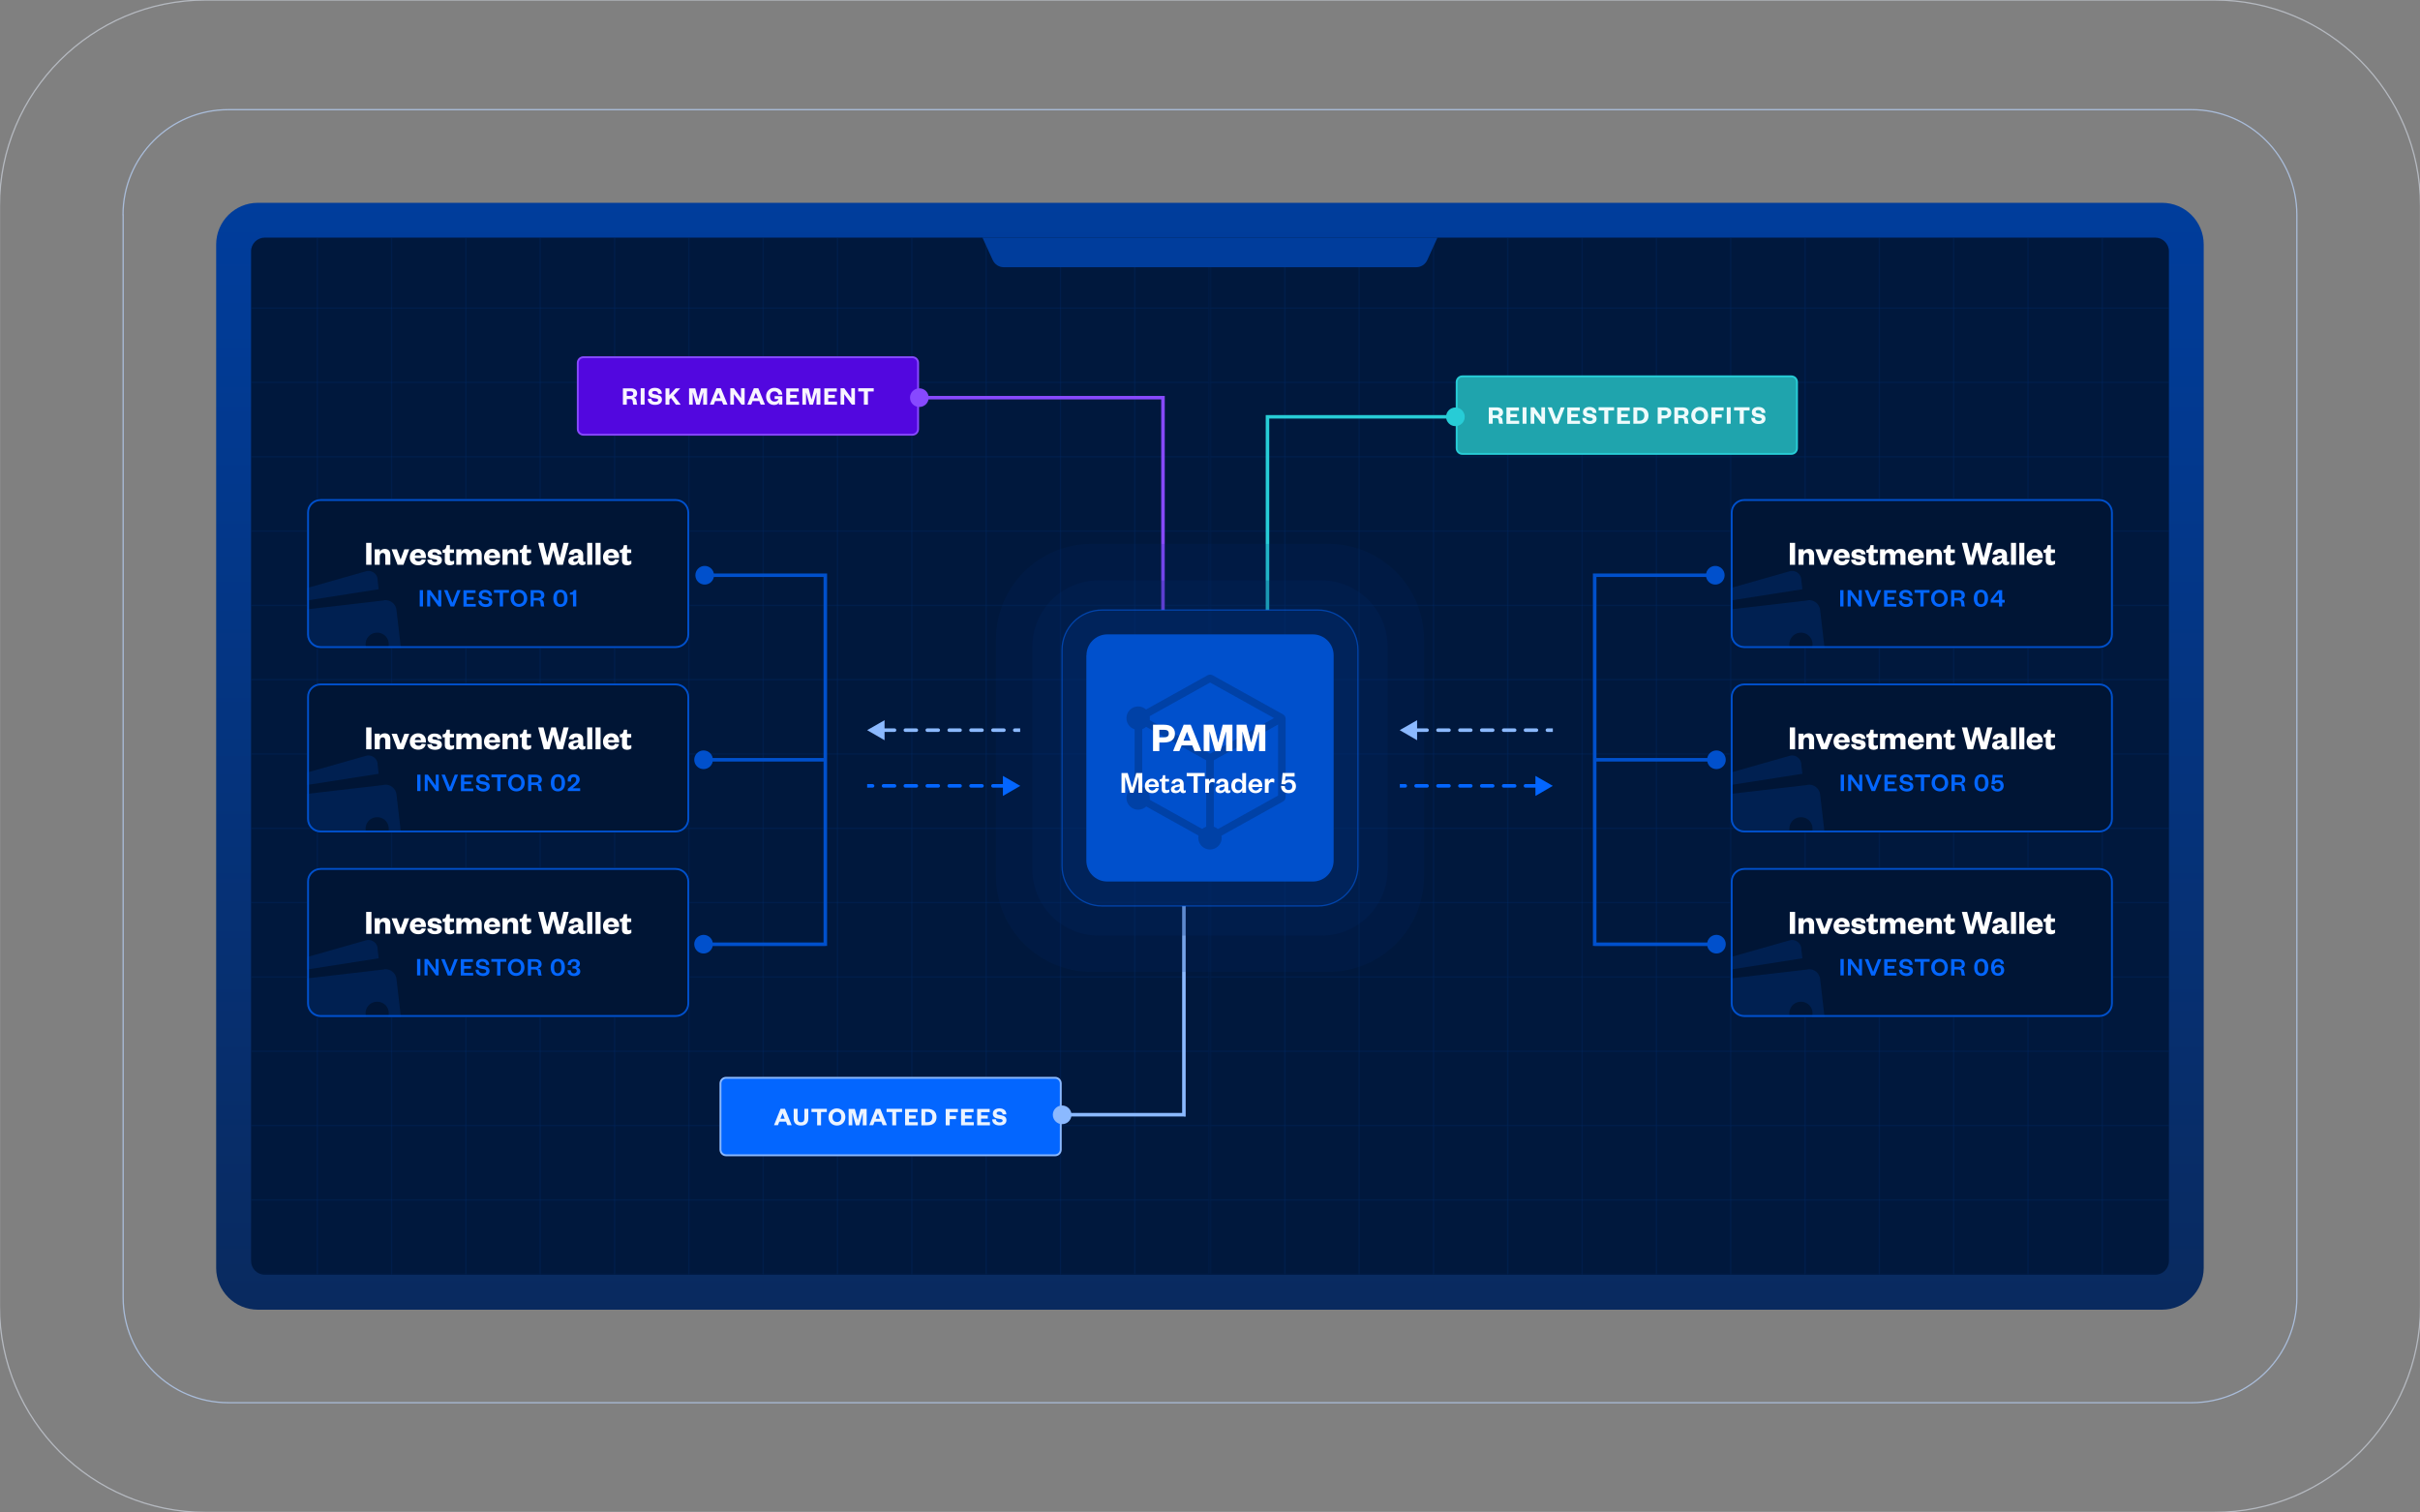 <?xml version="1.0" encoding="utf-8"?>
<!-- Generator: Adobe Illustrator 28.0.0, SVG Export Plug-In . SVG Version: 6.00 Build 0)  -->
<svg version="1.1" id="Layer_1" xmlns="http://www.w3.org/2000/svg" xmlns:xlink="http://www.w3.org/1999/xlink" x="0px" y="0px"
	 viewBox="0 0 1920 1200" style="enable-background:new 0 0 1920 1200;" xml:space="preserve">
<rect x="0" y="0" width="1920" height="1200" fill="#808080" stroke="none"/>
<style type="text/css">
	.st0{opacity:0.7;fill:none;stroke:#BBD6FF;enable-background:new    ;}
	.st1{opacity:0.5;fill:none;stroke:#EBF3FF;enable-background:new    ;}
	.st2{fill:url(#SVGID_1_);}
	.st3{clip-path:url(#SVGID_00000135670020917283937260000015618499002710562725_);}
	.st4{fill:#00183D;}
	.st5{opacity:0.6;}
	.st6{fill:#0366FF;}
	.st7{opacity:0.8;}
	.st8{opacity:0.1;}
	.st9{fill:none;stroke:#003D9C;}
	.st10{fill:#003D9C;}
	.st11{fill:#5207DF;}
	.st12{fill:none;stroke:#8749FF;stroke-width:1.5;}
	.st13{fill:#F8F4FF;}
	.st14{fill:none;stroke:#8BB9FF;stroke-width:1.5;}
	.st15{fill:#EBF3FF;}
	.st16{fill:#0050CC;}
	.st17{fill:#8749FF;}
	.st18{fill:#8BB9FF;}
	.st19{fill:#1FA4AD;}
	.st20{fill:none;stroke:#27CCD6;stroke-width:1.5;}
	.st21{fill:#EEFBFC;}
	.st22{fill:#27CCD6;}
	.st23{opacity:0.15;fill:#002B6D;enable-background:new    ;}
	.st24{opacity:0.2;fill:#002B6D;enable-background:new    ;}
	.st25{opacity:0.5;fill:#002B6D;stroke:#0366FF;enable-background:new    ;}
	.st26{fill:#003D9C;stroke:#003D9C;stroke-width:6;stroke-linecap:round;stroke-linejoin:round;}
	.st27{fill:none;stroke:#003D9C;stroke-width:6;stroke-linecap:round;stroke-linejoin:round;}
	.st28{fill:#FFFFFF;}
	.st29{clip-path:url(#SVGID_00000098924438332532268870000002733850616328896650_);}
	.st30{fill:#001535;}
	.st31{opacity:0.5;clip-path:url(#SVGID_00000021826344095065384720000003947655047391787943_);}
	.st32{fill:#002B6D;}
	.st33{fill:none;stroke:#0050CC;stroke-width:1.5;}
	.st34{clip-path:url(#SVGID_00000045587970537754483800000016839201176389270183_);}
	.st35{opacity:0.5;clip-path:url(#SVGID_00000140728525194487340270000009799188870810246330_);}
	.st36{clip-path:url(#SVGID_00000177465126343679536720000015401049240137630890_);}
	.st37{opacity:0.5;clip-path:url(#SVGID_00000178920429021561109210000017441585627548472238_);}
	.st38{clip-path:url(#SVGID_00000031167203706528631000000011630748222540007555_);}
	.st39{opacity:0.5;clip-path:url(#SVGID_00000149373739389971308210000000165074748429459881_);}
	.st40{clip-path:url(#SVGID_00000093891278565864023950000000692212393720146622_);}
	.st41{opacity:0.5;clip-path:url(#SVGID_00000025409412197455757760000007472111046948162444_);}
	.st42{clip-path:url(#SVGID_00000062886358651945135790000000541603119662161055_);}
	.st43{opacity:0.5;clip-path:url(#SVGID_00000150064201264997938820000001988877363089025671_);}
</style>
<path class="st0" d="M97.6,170.5c0-46.1,37.4-83.5,83.5-83.5h1557.7c46.1,0,83.5,37.4,83.5,83.5v858.9c0,46.1-37.4,83.5-83.5,83.5
	H181.2c-46.1,0-83.5-37.4-83.5-83.5V170.5z"/>
<path class="st1" d="M-0.4,163.6C-0.4,73.3,72.8,0,163.2,0h1593.6c90.4,0,163.6,73.3,163.6,163.6v872.7
	c0,90.4-73.3,163.6-163.6,163.6H163.2c-90.4,0-163.6-73.3-163.6-163.6V163.6z"/>
<g>
	
		<linearGradient id="SVGID_1_" gradientUnits="userSpaceOnUse" x1="960" y1="1041.126" x2="960" y2="162.875" gradientTransform="matrix(1 0 0 -1 0 1202)">
		<stop  offset="0" style="stop-color:#003D9C"/>
		<stop  offset="1" style="stop-color:#092A5F"/>
	</linearGradient>
	<path class="st2" d="M171.5,194c0-18.3,14.8-33.1,33.1-33.1h1510.7c18.3,0,33.1,14.8,33.1,33.1v812c0,18.3-14.8,33.1-33.1,33.1
		H204.6c-18.3,0-33.1-14.8-33.1-33.1V194z"/>
</g>
<g>
	<defs>
		<path id="SVGID_00000149379131798707760340000010646996645557597610_" d="M210.2,188.5h1499.7c6.1,0,11,4.9,11,11v800.9
			c0,6.1-4.9,11-11,11H210.2c-6.1,0-11-4.9-11-11V199.5C199.1,193.4,204.1,188.5,210.2,188.5z"/>
	</defs>
	<clipPath id="SVGID_00000003093620212596705490000018301834942881369236_">
		<use xlink:href="#SVGID_00000149379131798707760340000010646996645557597610_"  style="overflow:visible;"/>
	</clipPath>
	<g style="clip-path:url(#SVGID_00000003093620212596705490000018301834942881369236_);">
		<path class="st4" d="M199.1,199.5c0-6.1,4.9-11,11-11h1499.7c6.1,0,11,4.9,11,11v800.9c0,6.1-4.9,11-11,11H210.2
			c-6.1,0-11-4.9-11-11V199.5z"/>
		<g class="st5">
			<circle class="st6" cx="960" cy="1895.3" r="452.9"/>
		</g>
		<g class="st7">
			<g class="st8">
				<rect x="960.5" y="185.6" class="st9" width="58.8" height="58.8"/>
			</g>
			<g class="st8">
				<rect x="1019.5" y="185.6" class="st9" width="58.8" height="58.8"/>
			</g>
			<g class="st8">
				<rect x="1078.4" y="185.6" class="st9" width="58.8" height="58.8"/>
			</g>
			<g class="st8">
				<rect x="1137.4" y="185.6" class="st9" width="58.8" height="58.8"/>
			</g>
			<g class="st8">
				<rect x="1196.4" y="185.6" class="st9" width="58.8" height="58.8"/>
			</g>
			<g class="st8">
				<rect x="1255.3" y="185.6" class="st9" width="58.8" height="58.8"/>
			</g>
			<g class="st8">
				<rect x="1314.3" y="185.6" class="st9" width="58.8" height="58.8"/>
			</g>
			<g class="st8">
				<rect x="1373.2" y="185.6" class="st9" width="58.8" height="58.8"/>
			</g>
			<g class="st8">
				<rect x="1432.2" y="185.6" class="st9" width="58.8" height="58.8"/>
			</g>
			<g class="st8">
				<rect x="1491.1" y="185.6" class="st9" width="58.8" height="58.8"/>
			</g>
			<g class="st8">
				<rect x="192.9" y="185.6" class="st9" width="58.8" height="58.8"/>
			</g>
			<g class="st8">
				<rect x="1550.1" y="185.6" class="st9" width="58.8" height="58.8"/>
			</g>
			<g class="st8">
				<rect x="251.8" y="185.6" class="st9" width="58.8" height="58.8"/>
			</g>
			<g class="st8">
				<rect x="1609.1" y="185.6" class="st9" width="58.8" height="58.8"/>
			</g>
			<g class="st8">
				<rect x="310.8" y="185.6" class="st9" width="58.8" height="58.8"/>
			</g>
			<g class="st8">
				<rect x="1668" y="185.6" class="st9" width="58.8" height="58.8"/>
			</g>
			<g class="st8">
				<rect x="369.7" y="185.6" class="st9" width="58.8" height="58.8"/>
			</g>
			<g class="st8">
				<rect x="428.7" y="185.6" class="st9" width="58.8" height="58.8"/>
			</g>
			<g class="st8">
				<rect x="487.7" y="185.6" class="st9" width="58.8" height="58.8"/>
			</g>
			<g class="st8">
				<rect x="546.6" y="185.6" class="st9" width="58.8" height="58.8"/>
			</g>
			<g class="st8">
				<rect x="605.6" y="185.6" class="st9" width="58.8" height="58.8"/>
			</g>
			<g class="st8">
				<rect x="664.5" y="185.6" class="st9" width="58.8" height="58.8"/>
			</g>
			<g class="st8">
				<rect x="723.5" y="185.6" class="st9" width="58.8" height="58.8"/>
			</g>
			<g class="st8">
				<rect x="782.5" y="185.6" class="st9" width="58.8" height="58.8"/>
			</g>
			<g class="st8">
				<rect x="841.4" y="185.6" class="st9" width="58.8" height="58.8"/>
			</g>
			<g class="st8">
				<rect x="900.4" y="185.6" class="st9" width="58.8" height="58.8"/>
			</g>
			<g class="st8">
				<rect x="960.5" y="244.5" class="st9" width="58.8" height="58.8"/>
			</g>
			<g class="st8">
				<rect x="1019.5" y="244.5" class="st9" width="58.8" height="58.8"/>
			</g>
			<g class="st8">
				<rect x="1078.4" y="244.5" class="st9" width="58.8" height="58.8"/>
			</g>
			<g class="st8">
				<rect x="1137.4" y="244.5" class="st9" width="58.8" height="58.8"/>
			</g>
			<g class="st8">
				<rect x="1196.4" y="244.5" class="st9" width="58.8" height="58.8"/>
			</g>
			<g class="st8">
				<rect x="1255.3" y="244.5" class="st9" width="58.8" height="58.8"/>
			</g>
			<g class="st8">
				<rect x="1314.3" y="244.5" class="st9" width="58.8" height="58.8"/>
			</g>
			<g class="st8">
				<rect x="1373.2" y="244.5" class="st9" width="58.8" height="58.8"/>
			</g>
			<g class="st8">
				<rect x="1432.2" y="244.5" class="st9" width="58.8" height="58.8"/>
			</g>
			<g class="st8">
				<rect x="1491.1" y="244.5" class="st9" width="58.8" height="58.8"/>
			</g>
			<g class="st8">
				<rect x="192.9" y="244.5" class="st9" width="58.8" height="58.8"/>
			</g>
			<g class="st8">
				<rect x="1550.1" y="244.5" class="st9" width="58.8" height="58.8"/>
			</g>
			<g class="st8">
				<rect x="251.8" y="244.5" class="st9" width="58.8" height="58.8"/>
			</g>
			<g class="st8">
				<rect x="1609.1" y="244.5" class="st9" width="58.8" height="58.8"/>
			</g>
			<g class="st8">
				<rect x="310.8" y="244.5" class="st9" width="58.8" height="58.8"/>
			</g>
			<g class="st8">
				<rect x="1668" y="244.5" class="st9" width="58.8" height="58.8"/>
			</g>
			<g class="st8">
				<rect x="369.7" y="244.5" class="st9" width="58.8" height="58.8"/>
			</g>
			<g class="st8">
				<rect x="428.7" y="244.5" class="st9" width="58.8" height="58.8"/>
			</g>
			<g class="st8">
				<rect x="487.7" y="244.5" class="st9" width="58.8" height="58.8"/>
			</g>
			<g class="st8">
				<rect x="546.6" y="244.5" class="st9" width="58.8" height="58.8"/>
			</g>
			<g class="st8">
				<rect x="605.6" y="244.5" class="st9" width="58.8" height="58.8"/>
			</g>
			<g class="st8">
				<rect x="664.5" y="244.5" class="st9" width="58.8" height="58.8"/>
			</g>
			<g class="st8">
				<rect x="723.5" y="244.5" class="st9" width="58.8" height="58.8"/>
			</g>
			<g class="st8">
				<rect x="782.5" y="244.5" class="st9" width="58.8" height="58.8"/>
			</g>
			<g class="st8">
				<rect x="841.4" y="244.5" class="st9" width="58.8" height="58.8"/>
			</g>
			<g class="st8">
				<rect x="900.4" y="244.5" class="st9" width="58.8" height="58.8"/>
			</g>
			<g class="st8">
				<rect x="960.5" y="303.5" class="st9" width="58.8" height="58.8"/>
			</g>
			<g class="st8">
				<rect x="1019.5" y="303.5" class="st9" width="58.8" height="58.8"/>
			</g>
			<g class="st8">
				<rect x="1078.4" y="303.5" class="st9" width="58.8" height="58.8"/>
			</g>
			<g class="st8">
				<rect x="1137.4" y="303.5" class="st9" width="58.8" height="58.8"/>
			</g>
			<g class="st8">
				<rect x="1196.4" y="303.5" class="st9" width="58.8" height="58.8"/>
			</g>
			<g class="st8">
				<rect x="1255.3" y="303.5" class="st9" width="58.8" height="58.8"/>
			</g>
			<g class="st8">
				<rect x="1314.3" y="303.5" class="st9" width="58.8" height="58.8"/>
			</g>
			<g class="st8">
				<rect x="1373.2" y="303.5" class="st9" width="58.8" height="58.8"/>
			</g>
			<g class="st8">
				<rect x="1432.2" y="303.5" class="st9" width="58.8" height="58.8"/>
			</g>
			<g class="st8">
				<rect x="1491.1" y="303.5" class="st9" width="58.8" height="58.8"/>
			</g>
			<g class="st8">
				<rect x="192.9" y="303.5" class="st9" width="58.8" height="58.8"/>
			</g>
			<g class="st8">
				<rect x="1550.1" y="303.5" class="st9" width="58.8" height="58.8"/>
			</g>
			<g class="st8">
				<rect x="251.8" y="303.5" class="st9" width="58.8" height="58.8"/>
			</g>
			<g class="st8">
				<rect x="1609.1" y="303.5" class="st9" width="58.8" height="58.8"/>
			</g>
			<g class="st8">
				<rect x="310.8" y="303.5" class="st9" width="58.8" height="58.8"/>
			</g>
			<g class="st8">
				<rect x="1668" y="303.5" class="st9" width="58.8" height="58.8"/>
			</g>
			<g class="st8">
				<rect x="369.7" y="303.5" class="st9" width="58.8" height="58.8"/>
			</g>
			<g class="st8">
				<rect x="428.7" y="303.5" class="st9" width="58.8" height="58.8"/>
			</g>
			<g class="st8">
				<rect x="487.7" y="303.5" class="st9" width="58.8" height="58.8"/>
			</g>
			<g class="st8">
				<rect x="546.6" y="303.5" class="st9" width="58.8" height="58.8"/>
			</g>
			<g class="st8">
				<rect x="605.6" y="303.5" class="st9" width="58.8" height="58.8"/>
			</g>
			<g class="st8">
				<rect x="664.5" y="303.5" class="st9" width="58.8" height="58.8"/>
			</g>
			<g class="st8">
				<rect x="723.5" y="303.5" class="st9" width="58.8" height="58.8"/>
			</g>
			<g class="st8">
				<rect x="782.5" y="303.5" class="st9" width="58.8" height="58.8"/>
			</g>
			<g class="st8">
				<rect x="841.4" y="303.5" class="st9" width="58.8" height="58.8"/>
			</g>
			<g class="st8">
				<rect x="900.4" y="303.5" class="st9" width="58.8" height="58.8"/>
			</g>
			<g class="st8">
				<rect x="960.5" y="362.5" class="st9" width="58.8" height="58.8"/>
			</g>
			<g class="st8">
				<rect x="1019.5" y="362.5" class="st9" width="58.8" height="58.8"/>
			</g>
			<g class="st8">
				<rect x="1078.4" y="362.5" class="st9" width="58.8" height="58.8"/>
			</g>
			<g class="st8">
				<rect x="1137.4" y="362.5" class="st9" width="58.8" height="58.8"/>
			</g>
			<g class="st8">
				<rect x="1196.4" y="362.5" class="st9" width="58.8" height="58.8"/>
			</g>
			<g class="st8">
				<rect x="1255.3" y="362.5" class="st9" width="58.8" height="58.8"/>
			</g>
			<g class="st8">
				<rect x="1314.3" y="362.5" class="st9" width="58.8" height="58.8"/>
			</g>
			<g class="st8">
				<rect x="1373.2" y="362.5" class="st9" width="58.8" height="58.8"/>
			</g>
			<g class="st8">
				<rect x="1432.2" y="362.5" class="st9" width="58.8" height="58.8"/>
			</g>
			<g class="st8">
				<rect x="1491.1" y="362.5" class="st9" width="58.8" height="58.8"/>
			</g>
			<g class="st8">
				<rect x="192.9" y="362.5" class="st9" width="58.8" height="58.8"/>
			</g>
			<g class="st8">
				<rect x="1550.1" y="362.5" class="st9" width="58.8" height="58.8"/>
			</g>
			<g class="st8">
				<rect x="251.8" y="362.5" class="st9" width="58.8" height="58.8"/>
			</g>
			<g class="st8">
				<rect x="1609.1" y="362.5" class="st9" width="58.8" height="58.8"/>
			</g>
			<g class="st8">
				<rect x="310.8" y="362.5" class="st9" width="58.8" height="58.8"/>
			</g>
			<g class="st8">
				<rect x="1668" y="362.5" class="st9" width="58.8" height="58.8"/>
			</g>
			<g class="st8">
				<rect x="369.7" y="362.5" class="st9" width="58.8" height="58.8"/>
			</g>
			<g class="st8">
				<rect x="428.7" y="362.5" class="st9" width="58.8" height="58.8"/>
			</g>
			<g class="st8">
				<rect x="487.7" y="362.5" class="st9" width="58.8" height="58.8"/>
			</g>
			<g class="st8">
				<rect x="546.6" y="362.5" class="st9" width="58.8" height="58.8"/>
			</g>
			<g class="st8">
				<rect x="605.6" y="362.5" class="st9" width="58.8" height="58.8"/>
			</g>
			<g class="st8">
				<rect x="664.5" y="362.5" class="st9" width="58.8" height="58.8"/>
			</g>
			<g class="st8">
				<rect x="723.5" y="362.5" class="st9" width="58.8" height="58.8"/>
			</g>
			<g class="st8">
				<rect x="782.5" y="362.5" class="st9" width="58.8" height="58.8"/>
			</g>
			<g class="st8">
				<rect x="841.4" y="362.5" class="st9" width="58.8" height="58.8"/>
			</g>
			<g class="st8">
				<rect x="900.4" y="362.5" class="st9" width="58.8" height="58.8"/>
			</g>
			<g class="st8">
				<rect x="960.5" y="421.4" class="st9" width="58.8" height="58.8"/>
			</g>
			<g class="st8">
				<rect x="1019.5" y="421.4" class="st9" width="58.8" height="58.8"/>
			</g>
			<g class="st8">
				<rect x="1078.4" y="421.4" class="st9" width="58.8" height="58.8"/>
			</g>
			<g class="st8">
				<rect x="1137.4" y="421.4" class="st9" width="58.8" height="58.8"/>
			</g>
			<g class="st8">
				<rect x="1196.4" y="421.4" class="st9" width="58.8" height="58.8"/>
			</g>
			<g class="st8">
				<rect x="1255.3" y="421.4" class="st9" width="58.8" height="58.8"/>
			</g>
			<g class="st8">
				<rect x="1314.3" y="421.4" class="st9" width="58.8" height="58.8"/>
			</g>
			<g class="st8">
				<rect x="1373.2" y="421.4" class="st9" width="58.8" height="58.8"/>
			</g>
			<g class="st8">
				<rect x="1432.2" y="421.4" class="st9" width="58.8" height="58.8"/>
			</g>
			<g class="st8">
				<rect x="1491.1" y="421.4" class="st9" width="58.8" height="58.8"/>
			</g>
			<g class="st8">
				<rect x="192.9" y="421.4" class="st9" width="58.8" height="58.8"/>
			</g>
			<g class="st8">
				<rect x="1550.1" y="421.4" class="st9" width="58.8" height="58.8"/>
			</g>
			<g class="st8">
				<rect x="251.8" y="421.4" class="st9" width="58.8" height="58.8"/>
			</g>
			<g class="st8">
				<rect x="1609.1" y="421.4" class="st9" width="58.8" height="58.8"/>
			</g>
			<g class="st8">
				<rect x="310.8" y="421.4" class="st9" width="58.8" height="58.8"/>
			</g>
			<g class="st8">
				<rect x="1668" y="421.4" class="st9" width="58.8" height="58.8"/>
			</g>
			<g class="st8">
				<rect x="369.7" y="421.4" class="st9" width="58.8" height="58.8"/>
			</g>
			<g class="st8">
				<rect x="428.7" y="421.4" class="st9" width="58.8" height="58.8"/>
			</g>
			<g class="st8">
				<rect x="487.7" y="421.4" class="st9" width="58.8" height="58.8"/>
			</g>
			<g class="st8">
				<rect x="546.6" y="421.4" class="st9" width="58.8" height="58.8"/>
			</g>
			<g class="st8">
				<rect x="605.6" y="421.4" class="st9" width="58.8" height="58.8"/>
			</g>
			<g class="st8">
				<rect x="664.5" y="421.4" class="st9" width="58.8" height="58.8"/>
			</g>
			<g class="st8">
				<rect x="723.5" y="421.4" class="st9" width="58.8" height="58.8"/>
			</g>
			<g class="st8">
				<rect x="782.5" y="421.4" class="st9" width="58.8" height="58.8"/>
			</g>
			<g class="st8">
				<rect x="841.4" y="421.4" class="st9" width="58.8" height="58.8"/>
			</g>
			<g class="st8">
				<rect x="900.4" y="421.4" class="st9" width="58.8" height="58.8"/>
			</g>
			<g class="st8">
				<rect x="960.5" y="480.4" class="st9" width="58.8" height="58.8"/>
			</g>
			<g class="st8">
				<rect x="1019.5" y="480.4" class="st9" width="58.8" height="58.8"/>
			</g>
			<g class="st8">
				<rect x="1078.4" y="480.4" class="st9" width="58.8" height="58.8"/>
			</g>
			<g class="st8">
				<rect x="1137.4" y="480.4" class="st9" width="58.8" height="58.8"/>
			</g>
			<g class="st8">
				<rect x="1196.4" y="480.4" class="st9" width="58.8" height="58.8"/>
			</g>
			<g class="st8">
				<rect x="1255.3" y="480.4" class="st9" width="58.8" height="58.8"/>
			</g>
			<g class="st8">
				<rect x="1314.3" y="480.4" class="st9" width="58.8" height="58.8"/>
			</g>
			<g class="st8">
				<rect x="1373.2" y="480.4" class="st9" width="58.8" height="58.8"/>
			</g>
			<g class="st8">
				<rect x="1432.2" y="480.4" class="st9" width="58.8" height="58.8"/>
			</g>
			<g class="st8">
				<rect x="1491.1" y="480.4" class="st9" width="58.8" height="58.8"/>
			</g>
			<g class="st8">
				<rect x="192.9" y="480.4" class="st9" width="58.8" height="58.8"/>
			</g>
			<g class="st8">
				<rect x="1550.1" y="480.4" class="st9" width="58.8" height="58.8"/>
			</g>
			<g class="st8">
				<rect x="251.8" y="480.4" class="st9" width="58.8" height="58.8"/>
			</g>
			<g class="st8">
				<rect x="1609.1" y="480.4" class="st9" width="58.8" height="58.8"/>
			</g>
			<g class="st8">
				<rect x="310.8" y="480.4" class="st9" width="58.8" height="58.8"/>
			</g>
			<g class="st8">
				<rect x="1668" y="480.4" class="st9" width="58.8" height="58.8"/>
			</g>
			<g class="st8">
				<rect x="369.7" y="480.4" class="st9" width="58.8" height="58.8"/>
			</g>
			<g class="st8">
				<rect x="428.7" y="480.4" class="st9" width="58.8" height="58.8"/>
			</g>
			<g class="st8">
				<rect x="487.7" y="480.4" class="st9" width="58.8" height="58.8"/>
			</g>
			<g class="st8">
				<rect x="546.6" y="480.4" class="st9" width="58.8" height="58.8"/>
			</g>
			<g class="st8">
				<rect x="605.6" y="480.4" class="st9" width="58.8" height="58.8"/>
			</g>
			<g class="st8">
				<rect x="664.5" y="480.4" class="st9" width="58.8" height="58.8"/>
			</g>
			<g class="st8">
				<rect x="723.5" y="480.4" class="st9" width="58.8" height="58.8"/>
			</g>
			<g class="st8">
				<rect x="782.5" y="480.4" class="st9" width="58.8" height="58.8"/>
			</g>
			<g class="st8">
				<rect x="841.4" y="480.4" class="st9" width="58.8" height="58.8"/>
			</g>
			<g class="st8">
				<rect x="900.4" y="480.4" class="st9" width="58.8" height="58.8"/>
			</g>
			<g class="st8">
				<rect x="960.5" y="539.3" class="st9" width="58.8" height="58.8"/>
			</g>
			<g class="st8">
				<rect x="1019.5" y="539.3" class="st9" width="58.8" height="58.8"/>
			</g>
			<g class="st8">
				<rect x="1078.4" y="539.3" class="st9" width="58.8" height="58.8"/>
			</g>
			<g class="st8">
				<rect x="1137.4" y="539.3" class="st9" width="58.8" height="58.8"/>
			</g>
			<g class="st8">
				<rect x="1196.4" y="539.3" class="st9" width="58.8" height="58.8"/>
			</g>
			<g class="st8">
				<rect x="1255.3" y="539.3" class="st9" width="58.8" height="58.8"/>
			</g>
			<g class="st8">
				<rect x="1314.3" y="539.3" class="st9" width="58.8" height="58.8"/>
			</g>
			<g class="st8">
				<rect x="1373.2" y="539.3" class="st9" width="58.8" height="58.8"/>
			</g>
			<g class="st8">
				<rect x="1432.2" y="539.3" class="st9" width="58.8" height="58.8"/>
			</g>
			<g class="st8">
				<rect x="1491.1" y="539.3" class="st9" width="58.8" height="58.8"/>
			</g>
			<g class="st8">
				<rect x="192.9" y="539.3" class="st9" width="58.8" height="58.8"/>
			</g>
			<g class="st8">
				<rect x="1550.1" y="539.3" class="st9" width="58.8" height="58.8"/>
			</g>
			<g class="st8">
				<rect x="251.8" y="539.3" class="st9" width="58.8" height="58.8"/>
			</g>
			<g class="st8">
				<rect x="1609.1" y="539.3" class="st9" width="58.8" height="58.8"/>
			</g>
			<g class="st8">
				<rect x="310.8" y="539.3" class="st9" width="58.8" height="58.8"/>
			</g>
			<g class="st8">
				<rect x="1668" y="539.3" class="st9" width="58.8" height="58.8"/>
			</g>
			<g class="st8">
				<rect x="369.7" y="539.3" class="st9" width="58.8" height="58.8"/>
			</g>
			<g class="st8">
				<rect x="428.7" y="539.3" class="st9" width="58.8" height="58.8"/>
			</g>
			<g class="st8">
				<rect x="487.7" y="539.3" class="st9" width="58.8" height="58.8"/>
			</g>
			<g class="st8">
				<rect x="546.6" y="539.3" class="st9" width="58.8" height="58.8"/>
			</g>
			<g class="st8">
				<rect x="605.6" y="539.3" class="st9" width="58.8" height="58.8"/>
			</g>
			<g class="st8">
				<rect x="664.5" y="539.3" class="st9" width="58.8" height="58.8"/>
			</g>
			<g class="st8">
				<rect x="723.5" y="539.3" class="st9" width="58.8" height="58.8"/>
			</g>
			<g class="st8">
				<rect x="782.5" y="539.3" class="st9" width="58.8" height="58.8"/>
			</g>
			<g class="st8">
				<rect x="841.4" y="539.3" class="st9" width="58.8" height="58.8"/>
			</g>
			<g class="st8">
				<rect x="900.4" y="539.3" class="st9" width="58.8" height="58.8"/>
			</g>
			<g class="st8">
				<rect x="960.5" y="598.3" class="st9" width="58.8" height="58.8"/>
			</g>
			<g class="st8">
				<rect x="1019.5" y="598.3" class="st9" width="58.8" height="58.8"/>
			</g>
			<g class="st8">
				<rect x="1078.4" y="598.3" class="st9" width="58.8" height="58.8"/>
			</g>
			<g class="st8">
				<rect x="1137.4" y="598.3" class="st9" width="58.8" height="58.8"/>
			</g>
			<g class="st8">
				<rect x="1196.4" y="598.3" class="st9" width="58.8" height="58.8"/>
			</g>
			<g class="st8">
				<rect x="1255.3" y="598.3" class="st9" width="58.8" height="58.8"/>
			</g>
			<g class="st8">
				<rect x="1314.3" y="598.3" class="st9" width="58.8" height="58.8"/>
			</g>
			<g class="st8">
				<rect x="1373.2" y="598.3" class="st9" width="58.8" height="58.8"/>
			</g>
			<g class="st8">
				<rect x="1432.2" y="598.3" class="st9" width="58.8" height="58.8"/>
			</g>
			<g class="st8">
				<rect x="1491.1" y="598.3" class="st9" width="58.8" height="58.8"/>
			</g>
			<g class="st8">
				<rect x="192.9" y="598.3" class="st9" width="58.8" height="58.8"/>
			</g>
			<g class="st8">
				<rect x="1550.1" y="598.3" class="st9" width="58.8" height="58.8"/>
			</g>
			<g class="st8">
				<rect x="251.8" y="598.3" class="st9" width="58.8" height="58.8"/>
			</g>
			<g class="st8">
				<rect x="1609.1" y="598.3" class="st9" width="58.8" height="58.8"/>
			</g>
			<g class="st8">
				<rect x="310.8" y="598.3" class="st9" width="58.8" height="58.8"/>
			</g>
			<g class="st8">
				<rect x="1668" y="598.3" class="st9" width="58.8" height="58.8"/>
			</g>
			<g class="st8">
				<rect x="369.7" y="598.3" class="st9" width="58.8" height="58.8"/>
			</g>
			<g class="st8">
				<rect x="428.7" y="598.3" class="st9" width="58.8" height="58.8"/>
			</g>
			<g class="st8">
				<rect x="487.7" y="598.3" class="st9" width="58.8" height="58.8"/>
			</g>
			<g class="st8">
				<rect x="546.6" y="598.3" class="st9" width="58.8" height="58.8"/>
			</g>
			<g class="st8">
				<rect x="605.6" y="598.3" class="st9" width="58.8" height="58.8"/>
			</g>
			<g class="st8">
				<rect x="664.5" y="598.3" class="st9" width="58.8" height="58.8"/>
			</g>
			<g class="st8">
				<rect x="723.5" y="598.3" class="st9" width="58.8" height="58.8"/>
			</g>
			<g class="st8">
				<rect x="782.5" y="598.3" class="st9" width="58.8" height="58.8"/>
			</g>
			<g class="st8">
				<rect x="841.4" y="598.3" class="st9" width="58.8" height="58.8"/>
			</g>
			<g class="st8">
				<rect x="900.4" y="598.3" class="st9" width="58.8" height="58.8"/>
			</g>
			<g class="st8">
				<rect x="960.5" y="657.3" class="st9" width="58.8" height="58.8"/>
			</g>
			<g class="st8">
				<rect x="1019.5" y="657.3" class="st9" width="58.8" height="58.8"/>
			</g>
			<g class="st8">
				<rect x="1078.4" y="657.3" class="st9" width="58.8" height="58.8"/>
			</g>
			<g class="st8">
				<rect x="1137.4" y="657.3" class="st9" width="58.8" height="58.8"/>
			</g>
			<g class="st8">
				<rect x="1196.4" y="657.3" class="st9" width="58.8" height="58.8"/>
			</g>
			<g class="st8">
				<rect x="1255.3" y="657.3" class="st9" width="58.8" height="58.8"/>
			</g>
			<g class="st8">
				<rect x="1314.3" y="657.3" class="st9" width="58.8" height="58.8"/>
			</g>
			<g class="st8">
				<rect x="1373.2" y="657.3" class="st9" width="58.8" height="58.8"/>
			</g>
			<g class="st8">
				<rect x="1432.2" y="657.3" class="st9" width="58.8" height="58.8"/>
			</g>
			<g class="st8">
				<rect x="1491.1" y="657.3" class="st9" width="58.8" height="58.8"/>
			</g>
			<g class="st8">
				<rect x="192.9" y="657.3" class="st9" width="58.8" height="58.8"/>
			</g>
			<g class="st8">
				<rect x="1550.1" y="657.3" class="st9" width="58.8" height="58.8"/>
			</g>
			<g class="st8">
				<rect x="251.8" y="657.3" class="st9" width="58.8" height="58.8"/>
			</g>
			<g class="st8">
				<rect x="1609.1" y="657.3" class="st9" width="58.8" height="58.8"/>
			</g>
			<g class="st8">
				<rect x="310.8" y="657.3" class="st9" width="58.8" height="58.8"/>
			</g>
			<g class="st8">
				<rect x="1668" y="657.3" class="st9" width="58.8" height="58.8"/>
			</g>
			<g class="st8">
				<rect x="369.7" y="657.3" class="st9" width="58.8" height="58.8"/>
			</g>
			<g class="st8">
				<rect x="428.7" y="657.3" class="st9" width="58.8" height="58.8"/>
			</g>
			<g class="st8">
				<rect x="487.7" y="657.3" class="st9" width="58.8" height="58.8"/>
			</g>
			<g class="st8">
				<rect x="546.6" y="657.3" class="st9" width="58.8" height="58.8"/>
			</g>
			<g class="st8">
				<rect x="605.6" y="657.3" class="st9" width="58.8" height="58.8"/>
			</g>
			<g class="st8">
				<rect x="664.5" y="657.3" class="st9" width="58.8" height="58.8"/>
			</g>
			<g class="st8">
				<rect x="723.5" y="657.3" class="st9" width="58.8" height="58.8"/>
			</g>
			<g class="st8">
				<rect x="782.5" y="657.3" class="st9" width="58.8" height="58.8"/>
			</g>
			<g class="st8">
				<rect x="841.4" y="657.3" class="st9" width="58.8" height="58.8"/>
			</g>
			<g class="st8">
				<rect x="900.4" y="657.3" class="st9" width="58.8" height="58.8"/>
			</g>
			<g class="st8">
				<rect x="960.5" y="716.2" class="st9" width="58.8" height="58.8"/>
			</g>
			<g class="st8">
				<rect x="1019.5" y="716.2" class="st9" width="58.8" height="58.8"/>
			</g>
			<g class="st8">
				<rect x="1078.4" y="716.2" class="st9" width="58.8" height="58.8"/>
			</g>
			<g class="st8">
				<rect x="1137.4" y="716.2" class="st9" width="58.8" height="58.8"/>
			</g>
			<g class="st8">
				<rect x="1196.4" y="716.2" class="st9" width="58.8" height="58.8"/>
			</g>
			<g class="st8">
				<rect x="1255.3" y="716.2" class="st9" width="58.8" height="58.8"/>
			</g>
			<g class="st8">
				<rect x="1314.3" y="716.2" class="st9" width="58.8" height="58.8"/>
			</g>
			<g class="st8">
				<rect x="1373.2" y="716.2" class="st9" width="58.8" height="58.8"/>
			</g>
			<g class="st8">
				<rect x="1432.2" y="716.2" class="st9" width="58.8" height="58.8"/>
			</g>
			<g class="st8">
				<rect x="1491.1" y="716.2" class="st9" width="58.8" height="58.8"/>
			</g>
			<g class="st8">
				<rect x="192.9" y="716.2" class="st9" width="58.8" height="58.8"/>
			</g>
			<g class="st8">
				<rect x="1550.1" y="716.2" class="st9" width="58.8" height="58.8"/>
			</g>
			<g class="st8">
				<rect x="251.8" y="716.2" class="st9" width="58.8" height="58.8"/>
			</g>
			<g class="st8">
				<rect x="1609.1" y="716.2" class="st9" width="58.8" height="58.8"/>
			</g>
			<g class="st8">
				<rect x="310.8" y="716.2" class="st9" width="58.8" height="58.8"/>
			</g>
			<g class="st8">
				<rect x="1668" y="716.2" class="st9" width="58.8" height="58.8"/>
			</g>
			<g class="st8">
				<rect x="369.7" y="716.2" class="st9" width="58.8" height="58.8"/>
			</g>
			<g class="st8">
				<rect x="428.7" y="716.2" class="st9" width="58.8" height="58.8"/>
			</g>
			<g class="st8">
				<rect x="487.7" y="716.2" class="st9" width="58.8" height="58.8"/>
			</g>
			<g class="st8">
				<rect x="546.6" y="716.2" class="st9" width="58.8" height="58.8"/>
			</g>
			<g class="st8">
				<rect x="605.6" y="716.2" class="st9" width="58.8" height="58.8"/>
			</g>
			<g class="st8">
				<rect x="664.5" y="716.2" class="st9" width="58.8" height="58.8"/>
			</g>
			<g class="st8">
				<rect x="723.5" y="716.2" class="st9" width="58.8" height="58.8"/>
			</g>
			<g class="st8">
				<rect x="782.5" y="716.2" class="st9" width="58.8" height="58.8"/>
			</g>
			<g class="st8">
				<rect x="841.4" y="716.2" class="st9" width="58.8" height="58.8"/>
			</g>
			<g class="st8">
				<rect x="900.4" y="716.2" class="st9" width="58.8" height="58.8"/>
			</g>
			<g class="st8">
				<rect x="960.5" y="775.2" class="st9" width="58.8" height="58.8"/>
			</g>
			<g class="st8">
				<rect x="1019.5" y="775.2" class="st9" width="58.8" height="58.8"/>
			</g>
			<g class="st8">
				<rect x="1078.4" y="775.2" class="st9" width="58.8" height="58.8"/>
			</g>
			<g class="st8">
				<rect x="1137.4" y="775.2" class="st9" width="58.8" height="58.8"/>
			</g>
			<g class="st8">
				<rect x="1196.4" y="775.2" class="st9" width="58.8" height="58.8"/>
			</g>
			<g class="st8">
				<rect x="1255.3" y="775.2" class="st9" width="58.8" height="58.8"/>
			</g>
			<g class="st8">
				<rect x="1314.3" y="775.2" class="st9" width="58.8" height="58.8"/>
			</g>
			<g class="st8">
				<rect x="1373.2" y="775.2" class="st9" width="58.8" height="58.8"/>
			</g>
			<g class="st8">
				<rect x="1432.2" y="775.2" class="st9" width="58.8" height="58.8"/>
			</g>
			<g class="st8">
				<rect x="1491.1" y="775.2" class="st9" width="58.8" height="58.8"/>
			</g>
			<g class="st8">
				<rect x="192.9" y="775.2" class="st9" width="58.8" height="58.8"/>
			</g>
			<g class="st8">
				<rect x="1550.1" y="775.2" class="st9" width="58.8" height="58.8"/>
			</g>
			<g class="st8">
				<rect x="251.8" y="775.2" class="st9" width="58.8" height="58.8"/>
			</g>
			<g class="st8">
				<rect x="1609.1" y="775.2" class="st9" width="58.8" height="58.8"/>
			</g>
			<g class="st8">
				<rect x="310.8" y="775.2" class="st9" width="58.8" height="58.8"/>
			</g>
			<g class="st8">
				<rect x="1668" y="775.2" class="st9" width="58.8" height="58.8"/>
			</g>
			<g class="st8">
				<rect x="369.7" y="775.2" class="st9" width="58.8" height="58.8"/>
			</g>
			<g class="st8">
				<rect x="428.7" y="775.2" class="st9" width="58.8" height="58.8"/>
			</g>
			<g class="st8">
				<rect x="487.7" y="775.2" class="st9" width="58.8" height="58.8"/>
			</g>
			<g class="st8">
				<rect x="546.6" y="775.2" class="st9" width="58.8" height="58.8"/>
			</g>
			<g class="st8">
				<rect x="605.6" y="775.2" class="st9" width="58.8" height="58.8"/>
			</g>
			<g class="st8">
				<rect x="664.5" y="775.2" class="st9" width="58.8" height="58.8"/>
			</g>
			<g class="st8">
				<rect x="723.5" y="775.2" class="st9" width="58.8" height="58.8"/>
			</g>
			<g class="st8">
				<rect x="782.5" y="775.2" class="st9" width="58.8" height="58.8"/>
			</g>
			<g class="st8">
				<rect x="841.4" y="775.2" class="st9" width="58.8" height="58.8"/>
			</g>
			<g class="st8">
				<rect x="900.4" y="775.2" class="st9" width="58.8" height="58.8"/>
			</g>
			<g class="st8">
				<rect x="960.5" y="834.1" class="st9" width="58.8" height="58.8"/>
			</g>
			<g class="st8">
				<rect x="1019.5" y="834.1" class="st9" width="58.8" height="58.8"/>
			</g>
			<g class="st8">
				<rect x="1078.4" y="834.1" class="st9" width="58.8" height="58.8"/>
			</g>
			<g class="st8">
				<rect x="1137.4" y="834.1" class="st9" width="58.8" height="58.8"/>
			</g>
			<g class="st8">
				<rect x="1196.4" y="834.1" class="st9" width="58.8" height="58.8"/>
			</g>
			<g class="st8">
				<rect x="1255.3" y="834.1" class="st9" width="58.8" height="58.8"/>
			</g>
			<g class="st8">
				<rect x="1314.3" y="834.1" class="st9" width="58.8" height="58.8"/>
			</g>
			<g class="st8">
				<rect x="1373.2" y="834.1" class="st9" width="58.8" height="58.8"/>
			</g>
			<g class="st8">
				<rect x="1432.2" y="834.1" class="st9" width="58.8" height="58.8"/>
			</g>
			<g class="st8">
				<rect x="1491.1" y="834.1" class="st9" width="58.8" height="58.8"/>
			</g>
			<g class="st8">
				<rect x="192.9" y="834.1" class="st9" width="58.8" height="58.8"/>
			</g>
			<g class="st8">
				<rect x="1550.1" y="834.1" class="st9" width="58.8" height="58.8"/>
			</g>
			<g class="st8">
				<rect x="251.8" y="834.1" class="st9" width="58.8" height="58.8"/>
			</g>
			<g class="st8">
				<rect x="1609.1" y="834.1" class="st9" width="58.8" height="58.8"/>
			</g>
			<g class="st8">
				<rect x="310.8" y="834.1" class="st9" width="58.8" height="58.8"/>
			</g>
			<g class="st8">
				<rect x="1668" y="834.1" class="st9" width="58.8" height="58.8"/>
			</g>
			<g class="st8">
				<rect x="369.7" y="834.1" class="st9" width="58.8" height="58.8"/>
			</g>
			<g class="st8">
				<rect x="428.7" y="834.1" class="st9" width="58.8" height="58.8"/>
			</g>
			<g class="st8">
				<rect x="487.7" y="834.1" class="st9" width="58.8" height="58.8"/>
			</g>
			<g class="st8">
				<rect x="546.6" y="834.1" class="st9" width="58.8" height="58.8"/>
			</g>
			<g class="st8">
				<rect x="605.6" y="834.1" class="st9" width="58.8" height="58.8"/>
			</g>
			<g class="st8">
				<rect x="664.5" y="834.1" class="st9" width="58.8" height="58.8"/>
			</g>
			<g class="st8">
				<rect x="723.5" y="834.1" class="st9" width="58.8" height="58.8"/>
			</g>
			<g class="st8">
				<rect x="782.5" y="834.1" class="st9" width="58.8" height="58.8"/>
			</g>
			<g class="st8">
				<rect x="841.4" y="834.1" class="st9" width="58.8" height="58.8"/>
			</g>
			<g class="st8">
				<rect x="900.4" y="834.1" class="st9" width="58.8" height="58.8"/>
			</g>
			<g class="st8">
				<rect x="960.5" y="893.1" class="st9" width="58.8" height="58.8"/>
			</g>
			<g class="st8">
				<rect x="1019.5" y="893.1" class="st9" width="58.8" height="58.8"/>
			</g>
			<g class="st8">
				<rect x="1078.4" y="893.1" class="st9" width="58.8" height="58.8"/>
			</g>
			<g class="st8">
				<rect x="1137.4" y="893.1" class="st9" width="58.8" height="58.8"/>
			</g>
			<g class="st8">
				<rect x="1196.4" y="893.1" class="st9" width="58.8" height="58.8"/>
			</g>
			<g class="st8">
				<rect x="1255.3" y="893.1" class="st9" width="58.8" height="58.8"/>
			</g>
			<g class="st8">
				<rect x="1314.3" y="893.1" class="st9" width="58.8" height="58.8"/>
			</g>
			<g class="st8">
				<rect x="1373.2" y="893.1" class="st9" width="58.8" height="58.8"/>
			</g>
			<g class="st8">
				<rect x="1432.2" y="893.1" class="st9" width="58.8" height="58.8"/>
			</g>
			<g class="st8">
				<rect x="1491.1" y="893.1" class="st9" width="58.8" height="58.8"/>
			</g>
			<g class="st8">
				<rect x="192.9" y="893.1" class="st9" width="58.8" height="58.8"/>
			</g>
			<g class="st8">
				<rect x="1550.1" y="893.1" class="st9" width="58.8" height="58.8"/>
			</g>
			<g class="st8">
				<rect x="251.8" y="893.1" class="st9" width="58.8" height="58.8"/>
			</g>
			<g class="st8">
				<rect x="1609.1" y="893.1" class="st9" width="58.8" height="58.8"/>
			</g>
			<g class="st8">
				<rect x="310.8" y="893.1" class="st9" width="58.8" height="58.8"/>
			</g>
			<g class="st8">
				<rect x="1668" y="893.1" class="st9" width="58.8" height="58.8"/>
			</g>
			<g class="st8">
				<rect x="369.7" y="893.1" class="st9" width="58.8" height="58.8"/>
			</g>
			<g class="st8">
				<rect x="428.7" y="893.1" class="st9" width="58.8" height="58.8"/>
			</g>
			<g class="st8">
				<rect x="487.7" y="893.1" class="st9" width="58.8" height="58.8"/>
			</g>
			<g class="st8">
				<rect x="546.6" y="893.1" class="st9" width="58.8" height="58.8"/>
			</g>
			<g class="st8">
				<rect x="605.6" y="893.1" class="st9" width="58.8" height="58.8"/>
			</g>
			<g class="st8">
				<rect x="664.5" y="893.1" class="st9" width="58.8" height="58.8"/>
			</g>
			<g class="st8">
				<rect x="723.5" y="893.1" class="st9" width="58.8" height="58.8"/>
			</g>
			<g class="st8">
				<rect x="782.5" y="893.1" class="st9" width="58.8" height="58.8"/>
			</g>
			<g class="st8">
				<rect x="841.4" y="893.1" class="st9" width="58.8" height="58.8"/>
			</g>
			<g class="st8">
				<rect x="900.4" y="893.1" class="st9" width="58.8" height="58.8"/>
			</g>
			<g class="st8">
				<rect x="960.5" y="952.1" class="st9" width="58.8" height="58.8"/>
			</g>
			<g class="st8">
				<rect x="1019.5" y="952.1" class="st9" width="58.8" height="58.8"/>
			</g>
			<g class="st8">
				<rect x="1078.4" y="952.1" class="st9" width="58.8" height="58.8"/>
			</g>
			<g class="st8">
				<rect x="1137.4" y="952.1" class="st9" width="58.8" height="58.8"/>
			</g>
			<g class="st8">
				<rect x="1196.4" y="952.1" class="st9" width="58.8" height="58.8"/>
			</g>
			<g class="st8">
				<rect x="1255.3" y="952.1" class="st9" width="58.8" height="58.8"/>
			</g>
			<g class="st8">
				<rect x="1314.3" y="952.1" class="st9" width="58.8" height="58.8"/>
			</g>
			<g class="st8">
				<rect x="1373.2" y="952.1" class="st9" width="58.8" height="58.8"/>
			</g>
			<g class="st8">
				<rect x="1432.2" y="952.1" class="st9" width="58.8" height="58.8"/>
			</g>
			<g class="st8">
				<rect x="1491.1" y="952.1" class="st9" width="58.8" height="58.8"/>
			</g>
			<g class="st8">
				<rect x="192.9" y="952.1" class="st9" width="58.8" height="58.8"/>
			</g>
			<g class="st8">
				<rect x="1550.1" y="952.1" class="st9" width="58.8" height="58.8"/>
			</g>
			<g class="st8">
				<rect x="251.8" y="952.1" class="st9" width="58.8" height="58.8"/>
			</g>
			<g class="st8">
				<rect x="1609.1" y="952.1" class="st9" width="58.8" height="58.8"/>
			</g>
			<g class="st8">
				<rect x="310.8" y="952.1" class="st9" width="58.8" height="58.8"/>
			</g>
			<g class="st8">
				<rect x="1668" y="952.1" class="st9" width="58.8" height="58.8"/>
			</g>
			<g class="st8">
				<rect x="369.7" y="952.1" class="st9" width="58.8" height="58.8"/>
			</g>
			<g class="st8">
				<rect x="428.7" y="952.1" class="st9" width="58.8" height="58.8"/>
			</g>
			<g class="st8">
				<rect x="487.7" y="952.1" class="st9" width="58.8" height="58.8"/>
			</g>
			<g class="st8">
				<rect x="546.6" y="952.1" class="st9" width="58.8" height="58.8"/>
			</g>
			<g class="st8">
				<rect x="605.6" y="952.1" class="st9" width="58.8" height="58.8"/>
			</g>
			<g class="st8">
				<rect x="664.5" y="952.1" class="st9" width="58.8" height="58.8"/>
			</g>
			<g class="st8">
				<rect x="723.5" y="952.1" class="st9" width="58.8" height="58.8"/>
			</g>
			<g class="st8">
				<rect x="782.5" y="952.1" class="st9" width="58.8" height="58.8"/>
			</g>
			<g class="st8">
				<rect x="841.4" y="952.1" class="st9" width="58.8" height="58.8"/>
			</g>
			<g class="st8">
				<rect x="900.4" y="952.1" class="st9" width="58.8" height="58.8"/>
			</g>
		</g>
		<path class="st10" d="M776.3,181.6h367.3l-11.2,24.7c-1.6,3.5-5,5.7-8.8,5.7H796.4c-3.8,0-7.2-2.2-8.8-5.7L776.3,181.6z"/>
	</g>
</g>
<path class="st11" d="M462.9,283.4h261c2.5,0,4.5,2,4.5,4.5v52.5c0,2.5-2,4.5-4.5,4.5h-261c-2.5,0-4.5-2-4.5-4.5v-52.5
	C458.4,285.4,460.4,283.4,462.9,283.4z"/>
<path class="st12" d="M462.9,283.4h261c2.5,0,4.5,2,4.5,4.5v52.5c0,2.5-2,4.5-4.5,4.5h-261c-2.5,0-4.5-2-4.5-4.5v-52.5
	C458.4,285.4,460.4,283.4,462.9,283.4z"/>
<path class="st13" d="M505.7,321.1h-3.2c-0.3-0.4-0.4-1.2-0.5-2.6c-0.1-1.5-0.8-1.9-2.1-1.9h-2.6v4.5h-3.1v-13h6.3
	c3.4,0,5,1.6,5,4.1c0,1.9-1.2,3.1-2.8,3.3c1.4,0.3,2.2,1.1,2.3,2.6C505.2,320,505.3,320.6,505.7,321.1z M497.3,314.1h2.7
	c1.6,0,2.4-0.5,2.4-1.8c0-1.2-0.8-1.8-2.4-1.8h-2.7V314.1z M508.3,308h3.1v13h-3.1V308z M513.9,316.4l2.9-0.1
	c0.1,1.8,1.5,2.5,3.1,2.5c1.4,0,2.3-0.5,2.3-1.4s-0.8-1.1-1.9-1.3l-2.4-0.4c-2.1-0.4-3.5-1.6-3.5-3.8c0-2.6,2-4.2,5.2-4.2
	c3.5,0,5.5,1.8,5.5,4.7l-2.9,0.1c-0.1-1.5-1.1-2.3-2.7-2.3c-1.3,0-2.1,0.5-2.1,1.4c0,0.7,0.6,1,1.5,1.2l2.4,0.4
	c2.7,0.5,3.9,1.8,3.9,3.9c0,2.7-2.3,4.1-5.3,4.1C516.4,321.3,513.9,319.6,513.9,316.4z M540.1,321.1h-3.8l-4-5.4l-1.2,1.3v4.1h-3.1
	v-13h3.1v5.5l5-5.5h3.6l-5.2,5.6L540.1,321.1z M555.1,321.1h-2.7l-2.7-9.6h-0.1v9.6h-2.9v-13h4.9l2.3,8.7h0.1l2.2-8.7h4.8v13h-3.1
	v-9.6h-0.1L555.1,321.1z M568.4,308h3.5l5.3,13h-3.4l-1.1-2.8h-5.3l-1.1,2.8h-3.1L568.4,308z M570,311.6l-1.7,4.3h3.4L570,311.6
	L570,311.6z M582.3,308l5.6,7.8V308h2.9v13h-2.5l-6-8.3v8.3h-2.9v-13H582.3z M598.1,308h3.5l5.3,13h-3.4l-1.1-2.8h-5.3l-1.1,2.8
	h-3.1L598.1,308z M599.7,311.6l-1.7,4.3h3.4L599.7,311.6L599.7,311.6z M614.1,321.3c-3.6,0-6.3-2.7-6.3-6.8c0-4,2.9-6.8,6.6-6.8
	c3.8,0,6,2.1,6.3,5.4l-3.1,0.1c-0.2-1.6-1.3-2.7-3.2-2.7c-2.2,0-3.5,1.6-3.5,4c0,2.5,1.3,4.1,3.7,4.1c1.4,0,2.7-0.7,3.1-2h-3.1v-2.3
	h6.1v6.7H618v-1.6C617.3,320.7,615.9,321.3,614.1,321.3z M633.9,318.5v2.6h-10.1v-13h9.9v2.6h-6.8v2.6h5.3v2.5h-5.3v2.8H633.9z
	 M645,321.1h-2.7l-2.7-9.6h-0.1v9.6h-2.9v-13h4.9l2.3,8.7h0.1l2.2-8.7h4.8v13h-3.1v-9.6h-0.1L645,321.1z M664.1,318.5v2.6H654v-13
	h9.9v2.6h-6.8v2.6h5.3v2.5h-5.3v2.8H664.1z M669.8,308l5.6,7.8V308h2.9v13h-2.5l-6-8.3v8.3h-2.9v-13H669.8z M688.5,321.1h-3.1v-10.5
	h-4.5V308h12.3v2.6h-4.6V321.1z"/>
<path class="st6" d="M576.1,855.1h261c2.5,0,4.5,2,4.5,4.5v52.5c0,2.5-2,4.5-4.5,4.5h-261c-2.5,0-4.5-2-4.5-4.5v-52.5
	C571.6,857.1,573.6,855.1,576.1,855.1z"/>
<path class="st14" d="M576.1,855.1h261c2.5,0,4.5,2,4.5,4.5v52.5c0,2.5-2,4.5-4.5,4.5h-261c-2.5,0-4.5-2-4.5-4.5v-52.5
	C571.6,857.1,573.6,855.1,576.1,855.1z"/>
<path class="st15" d="M619.3,879.7h3.5l5.3,13h-3.4l-1.1-2.8h-5.3l-1.1,2.8h-3.1L619.3,879.7z M620.9,883.3l-1.7,4.3h3.4
	L620.9,883.3L620.9,883.3z M635.5,893c-3.3,0-5.8-1.6-5.8-5.4v-7.9h3.1v7.5c0,2.1,0.7,3.2,2.7,3.2c1.9,0,2.7-1.1,2.7-3.2v-7.5h3.1
	v7.9C641.3,891.4,638.8,893,635.5,893z M651.4,892.8h-3.1v-10.5h-4.5v-2.6H656v2.6h-4.6V892.8z M670.7,886.2c0,4-2.9,6.8-6.7,6.8
	c-3.8,0-6.7-2.8-6.7-6.8c0-4,2.9-6.8,6.7-6.8C667.8,879.5,670.7,882.2,670.7,886.2z M667.5,886.2c0-2.4-1.3-4-3.5-4
	c-2.1,0-3.5,1.6-3.5,4s1.3,4,3.5,4C666.2,890.2,667.5,888.6,667.5,886.2z M681.7,892.8H679l-2.7-9.6h-0.1v9.6h-2.9v-13h4.9l2.3,8.7
	h0.1l2.2-8.7h4.8v13h-3.1v-9.6h-0.1L681.7,892.8z M694.9,879.7h3.5l5.3,13h-3.4l-1.1-2.8h-5.3l-1.1,2.8h-3.1L694.9,879.7z
	 M696.5,883.3l-1.7,4.3h3.4L696.5,883.3L696.5,883.3z M711,892.8h-3.1v-10.5h-4.5v-2.6h12.3v2.6H711V892.8z M728.2,890.2v2.6h-10.1
	v-13h9.9v2.6h-6.8v2.6h5.3v2.5h-5.3v2.8H728.2z M734.1,890.3h1.7c2.5,0,3.9-1.5,3.9-4.1c0-2.5-1.4-4-3.9-4h-1.7V890.3z M731,892.8
	v-13h5.1c4.3,0,6.9,2.4,6.9,6.5c0,4.1-2.7,6.5-6.9,6.5H731z M753.4,892.8h-3.1v-13h9.7v2.6h-6.5v2.9h5v2.6h-5V892.8z M772.6,890.2
	v2.6h-10.1v-13h9.9v2.6h-6.8v2.6h5.3v2.5h-5.3v2.8H772.6z M785.4,890.2v2.6h-10.1v-13h9.9v2.6h-6.8v2.6h5.3v2.5h-5.3v2.8H785.4z
	 M787.2,888.1l2.9-0.1c0.1,1.8,1.5,2.5,3.1,2.5c1.4,0,2.3-0.5,2.3-1.4s-0.8-1.1-1.9-1.3l-2.4-0.4c-2.1-0.4-3.5-1.6-3.5-3.8
	c0-2.6,2-4.2,5.2-4.2c3.5,0,5.5,1.8,5.5,4.7l-2.9,0.1c-0.1-1.5-1.1-2.3-2.7-2.3c-1.3,0-2.1,0.5-2.1,1.4c0,0.7,0.6,1,1.5,1.2l2.4,0.4
	c2.7,0.5,3.9,1.8,3.9,3.9c0,2.7-2.3,4.1-5.3,4.1C789.7,893,787.2,891.3,787.2,888.1z"/>
<path class="st16" d="M654.8,456.4h1.4V455h-1.4V456.4z M551.7,456.4c0,4.1,3.3,7.4,7.4,7.4c4.1,0,7.4-3.3,7.4-7.4s-3.3-7.4-7.4-7.4
	C555,449,551.7,452.3,551.7,456.4z M654.8,749.1v1.4h1.4v-1.4H654.8z M550.8,749.1c0,4.1,3.3,7.4,7.4,7.4c4.1,0,7.4-3.3,7.4-7.4
	c0-4.1-3.3-7.4-7.4-7.4C554.1,741.8,550.8,745.1,550.8,749.1z M654.8,455h-95.7v2.8h95.7V455z M653.4,456.4v292.8h2.8V456.4H653.4z
	 M654.8,747.8h-96.7v2.8h96.7V747.8z"/>
<path class="st16" d="M550.8,602.8c0,4.1,3.3,7.4,7.4,7.4c4.1,0,7.4-3.3,7.4-7.4c0-4.1-3.3-7.4-7.4-7.4
	C554.1,595.4,550.8,598.7,550.8,602.8z M653.9,601.4h-95.7v2.8h95.7V601.4z"/>
<path class="st16" d="M1265.2,456.4h-1.4V455h1.4V456.4z M1368.3,456.4c0,4.1-3.3,7.4-7.4,7.4c-4.1,0-7.4-3.3-7.4-7.4
	s3.3-7.4,7.4-7.4C1365,449,1368.3,452.3,1368.3,456.4z M1265.2,749.1v1.4h-1.4v-1.4H1265.2z M1369.2,749.1c0,4.1-3.3,7.4-7.4,7.4
	c-4.1,0-7.4-3.3-7.4-7.4c0-4.1,3.3-7.4,7.4-7.4S1369.2,745.1,1369.2,749.1z M1265.2,455h95.7v2.8h-95.7V455z M1266.6,456.4v292.8
	h-2.8V456.4H1266.6z M1265.2,747.8h96.7v2.8h-96.7V747.8z"/>
<path class="st16" d="M1369.2,602.8c0,4.1-3.3,7.4-7.4,7.4s-7.4-3.3-7.4-7.4c0-4.1,3.3-7.4,7.4-7.4S1369.2,598.7,1369.2,602.8z
	 M1266.1,601.4h95.7v2.8h-95.7V601.4z"/>
<path class="st17" d="M922.7,315.5v-1.4h1.4v1.4H922.7z M729.4,322.9c-4.1,0-7.4-3.3-7.4-7.4s3.3-7.4,7.4-7.4c4.1,0,7.4,3.3,7.4,7.4
	S733.5,322.9,729.4,322.9z M924.1,315.5V484h-2.8V315.5H924.1z M922.7,316.9H729.4v-2.8h193.3V316.9z"/>
<path class="st18" d="M939.3,884.5h1.4v1.4h-1.4V884.5z M835.3,884.5c0-4.1,3.3-7.4,7.4-7.4s7.4,3.3,7.4,7.4s-3.3,7.4-7.4,7.4
	S835.3,888.5,835.3,884.5z M939.3,885.8h-96.7v-2.8h96.7V885.8z M937.9,884.5V718.8h2.8v165.7H937.9z"/>
<path class="st19" d="M1160.2,298.6h261c2.5,0,4.5,2,4.5,4.5v52.5c0,2.5-2,4.5-4.5,4.5h-261c-2.5,0-4.5-2-4.5-4.5v-52.5
	C1155.7,300.6,1157.8,298.6,1160.2,298.6z"/>
<path class="st20" d="M1160.2,298.6h261c2.5,0,4.5,2,4.5,4.5v52.5c0,2.5-2,4.5-4.5,4.5h-261c-2.5,0-4.5-2-4.5-4.5v-52.5
	C1155.7,300.6,1157.8,298.6,1160.2,298.6z"/>
<path class="st21" d="M1192.7,336.2h-3.2c-0.3-0.4-0.4-1.2-0.5-2.6c-0.1-1.5-0.8-1.9-2.1-1.9h-2.6v4.5h-3.1v-13h6.3
	c3.4,0,5,1.6,5,4.1c0,1.9-1.2,3.1-2.8,3.3c1.4,0.3,2.2,1.1,2.3,2.6C1192.2,335.2,1192.2,335.8,1192.7,336.2z M1184.2,329.3h2.7
	c1.6,0,2.4-0.5,2.4-1.8c0-1.2-0.8-1.8-2.4-1.8h-2.7V329.3z M1205.3,333.7v2.6h-10.1v-13h9.9v2.6h-6.8v2.6h5.3v2.5h-5.3v2.8H1205.3z
	 M1208,323.2h3.1v13h-3.1V323.2z M1217.3,323.2l5.6,7.8v-7.8h2.9v13h-2.5l-6-8.3v8.3h-2.9v-13H1217.3z M1236.3,336.2h-3.3l-5.1-13
	h3.3l3.5,9.2h0.1l3.5-9.2h3.1L1236.3,336.2z M1253.6,333.7v2.6h-10.1v-13h9.9v2.6h-6.8v2.6h5.3v2.5h-5.3v2.8H1253.6z M1255.4,331.6
	l2.9-0.1c0.1,1.8,1.5,2.5,3.1,2.5c1.4,0,2.3-0.5,2.3-1.4c0-0.9-0.8-1.1-1.9-1.3l-2.4-0.4c-2.1-0.4-3.5-1.6-3.5-3.8
	c0-2.6,2-4.2,5.2-4.2c3.5,0,5.5,1.8,5.5,4.7l-2.9,0.1c-0.1-1.5-1.1-2.3-2.7-2.3c-1.3,0-2.1,0.5-2.1,1.4c0,0.7,0.6,1,1.5,1.2l2.4,0.4
	c2.7,0.5,3.9,1.8,3.9,3.9c0,2.7-2.3,4.1-5.3,4.1C1257.9,336.5,1255.4,334.8,1255.4,331.6z M1275.9,336.2h-3.1v-10.5h-4.5v-2.6h12.3
	v2.6h-4.6V336.2z M1293.2,333.7v2.6h-10.1v-13h9.9v2.6h-6.8v2.6h5.3v2.5h-5.3v2.8H1293.2z M1299,333.8h1.7c2.5,0,3.9-1.5,3.9-4.1
	c0-2.5-1.4-4-3.9-4h-1.7V333.8z M1295.9,336.2v-13h5.1c4.3,0,6.9,2.4,6.9,6.5s-2.7,6.5-6.9,6.5H1295.9z M1318.3,329.5h2.3
	c1.7,0,2.4-0.6,2.4-1.9s-0.7-1.9-2.4-1.9h-2.3V329.5z M1318.3,332v4.2h-3.1v-13h5.5c3.4,0,5.3,1.6,5.3,4.4c0,2.8-2,4.4-5.3,4.4
	H1318.3z M1339.9,336.2h-3.2c-0.3-0.4-0.4-1.2-0.5-2.6c-0.1-1.5-0.8-1.9-2.1-1.9h-2.6v4.5h-3.1v-13h6.3c3.4,0,5,1.6,5,4.1
	c0,1.9-1.2,3.1-2.8,3.3c1.4,0.3,2.2,1.1,2.3,2.6C1339.4,335.2,1339.4,335.8,1339.9,336.2z M1331.4,329.3h2.7c1.6,0,2.4-0.5,2.4-1.8
	c0-1.2-0.8-1.8-2.4-1.8h-2.7V329.3z M1355.2,329.7c0,4-2.9,6.8-6.7,6.8c-3.8,0-6.7-2.8-6.7-6.8s2.9-6.8,6.7-6.8
	C1352.3,323,1355.2,325.7,1355.2,329.7z M1352,329.7c0-2.4-1.3-4-3.5-4c-2.1,0-3.5,1.6-3.5,4c0,2.4,1.3,4,3.5,4
	C1350.6,333.7,1352,332.1,1352,329.7z M1360.9,336.2h-3.1v-13h9.7v2.6h-6.5v2.9h5v2.6h-5V336.2z M1370,323.2h3.1v13h-3.1V323.2z
	 M1383.4,336.2h-3.1v-10.5h-4.5v-2.6h12.3v2.6h-4.6V336.2z M1389.4,331.6l2.9-0.1c0.1,1.8,1.5,2.5,3.1,2.5c1.4,0,2.3-0.5,2.3-1.4
	c0-0.9-0.8-1.1-1.9-1.3l-2.4-0.4c-2.1-0.4-3.5-1.6-3.5-3.8c0-2.6,2-4.2,5.2-4.2c3.5,0,5.5,1.8,5.5,4.7l-2.9,0.1
	c-0.1-1.5-1.1-2.3-2.7-2.3c-1.3,0-2.1,0.5-2.1,1.4c0,0.7,0.6,1,1.5,1.2l2.4,0.4c2.7,0.5,3.9,1.8,3.9,3.9c0,2.7-2.3,4.1-5.3,4.1
	C1391.9,336.5,1389.4,334.8,1389.4,331.6z"/>
<path class="st22" d="M1005.6,330.7h-1.4v-1.4h1.4V330.7z M1162.1,330.7c0,4.1-3.3,7.4-7.4,7.4s-7.4-3.3-7.4-7.4s3.3-7.4,7.4-7.4
	S1162.1,326.7,1162.1,330.7z M1005.6,329.3h149.1v2.8h-149.1V329.3z M1007,330.7V484h-2.8V330.7H1007z"/>
<path class="st23" d="M866.1,431.5h187.8c41.9,0,75.9,34,75.9,75.9v187.8c0,41.9-34,75.9-75.9,75.9H866.1c-41.9,0-75.9-34-75.9-75.9
	V507.5C790.1,465.5,824.2,431.5,866.1,431.5z"/>
<path class="st24" d="M871.6,460.5h176.8c29,0,52.5,23.5,52.5,52.5v176.8c0,29-23.5,52.5-52.5,52.5H871.6c-29,0-52.5-23.5-52.5-52.5
	V513C819.1,484,842.6,460.5,871.6,460.5z"/>
<path class="st25" d="M874.4,484h171.2c17.5,0,31.8,14.2,31.8,31.8V687c0,17.5-14.2,31.8-31.8,31.8H874.4
	c-17.5,0-31.8-14.2-31.8-31.8V515.8C842.6,498.2,856.8,484,874.4,484z"/>
<path class="st16" d="M862,519.9c0-9.2,7.4-16.6,16.6-16.6h162.9c9.2,0,16.6,7.4,16.6,16.6v162.9c0,9.2-7.4,16.6-16.6,16.6H878.5
	c-9.2,0-16.6-7.4-16.6-16.6V519.9z"/>
<g class="st7">
	<path class="st26" d="M960,671c3.5,0,6.3-2.8,6.3-6.3c0-3.5-2.8-6.3-6.3-6.3s-6.3,2.8-6.3,6.3C953.7,668.2,956.5,671,960,671z"/>
	<path class="st26" d="M903,576.1c3.5,0,6.3-2.8,6.3-6.3c0-3.5-2.8-6.3-6.3-6.3s-6.3,2.8-6.3,6.3C896.7,573.2,899.5,576.1,903,576.1
		z"/>
	<path class="st26" d="M903,639.4c3.5,0,6.3-2.8,6.3-6.3c0-3.5-2.8-6.3-6.3-6.3s-6.3,2.8-6.3,6.3C896.7,636.5,899.5,639.4,903,639.4
		z"/>
	<path class="st27" d="M1017,570.2v62.3c0,0.3-0.2,0.6-0.4,0.7l-56.1,31.2c-0.2,0.1-0.6,0.1-0.8,0l-56.1-31.2
		c-0.3-0.1-0.4-0.4-0.4-0.7v-62.3c0-0.3,0.2-0.6,0.4-0.7l56.1-31.2c0.2-0.1,0.6-0.1,0.8,0l56.1,31.2
		C1016.8,569.6,1017,569.9,1017,570.2z"/>
	<path class="st27" d="M906.4,571.6l53.2,29.6c0.2,0.1,0.6,0.1,0.8,0l53.4-29.7"/>
	<path class="st27" d="M960,658.3v-57"/>
</g>
<path class="st28" d="M899.3,629h-2.7l-3.8-12.3h-0.1V629h-2.9v-15.7h4.9l3.4,11.4h0.1l3.3-11.4h4.8V629h-3.1v-12.3H903L899.3,629z
	 M917,625.2l2.4,0.2c-0.6,2.4-2.5,3.9-5.3,3.9c-3.4,0-5.8-2.2-5.8-5.6s2.5-5.9,5.7-5.9c3.6,0,5.4,2.5,5.4,5.5v1.1h-8.2
	c0.1,1.6,1.4,2.8,3,2.8C915.7,627,916.5,626.4,917,625.2z M911.3,622.4h5.3c-0.1-1.3-0.9-2.5-2.5-2.5
	C912.4,619.9,911.5,621,911.3,622.4z M921.7,626.2v-6.1h-1.6v-1.8l0.7-0.1c1.1-0.2,1.4-0.7,1.6-1.7l0.3-1.5h1.8v3h3v2.1h-3v5.4
	c0,0.9,0.4,1.4,1.3,1.4c0.6,0,1.2-0.2,1.9-0.5v2c-0.8,0.6-1.7,0.9-3,0.9C923.1,629.3,921.7,628.6,921.7,626.2z M936.1,624.3V624
	l-2.1,0.4c-1.3,0.3-2.2,0.5-2.2,1.6c0,0.7,0.6,1.2,1.5,1.2C935,627.2,936.1,626,936.1,624.3z M939.1,622v4.4c0,0.6,0.3,0.8,0.8,0.8
	c0.3,0,0.6-0.1,0.9-0.2v1.6c-0.5,0.4-1.1,0.7-2.1,0.7c-1.2,0-2-0.7-2.3-1.9c-0.6,1.3-2.1,1.9-3.7,1.9c-2.3,0-3.7-1.1-3.7-3
	c0-2.1,1.7-3,4.2-3.5l3-0.6v-0.2c0-1.2-0.6-2-1.9-2c-1.2,0-1.9,0.7-2.2,1.8l-2.7-0.2c0.4-2.2,2.1-3.8,5-3.8
	C937.2,617.7,939.1,619.1,939.1,622z M950.1,629H947v-13.1h-5.5v-2.6h14.3v2.6h-5.6V629z M963.8,618.2l-0.2,2.8
	c-0.6-0.3-1.1-0.5-1.8-0.5c-1.5,0-2.6,1.1-2.6,3.1v5.4h-3v-11h3v2.1c0.4-1.2,1.5-2.4,3.1-2.4C962.9,617.7,963.5,617.9,963.8,618.2z
	 M971.6,624.3V624l-2.1,0.4c-1.3,0.3-2.2,0.5-2.2,1.6c0,0.7,0.6,1.2,1.5,1.2C970.4,627.2,971.6,626,971.6,624.3z M974.5,622v4.4
	c0,0.6,0.3,0.8,0.8,0.8c0.3,0,0.6-0.1,0.9-0.2v1.6c-0.5,0.4-1.1,0.7-2.1,0.7c-1.2,0-2-0.7-2.3-1.9c-0.6,1.3-2.1,1.9-3.7,1.9
	c-2.3,0-3.7-1.1-3.7-3c0-2.1,1.7-3,4.2-3.5l3-0.6v-0.2c0-1.2-0.6-2-1.9-2c-1.2,0-1.9,0.7-2.2,1.8l-2.7-0.2c0.4-2.2,2.1-3.8,5-3.8
	C972.7,617.7,974.5,619.1,974.5,622z M985.6,623.7v-0.4c0-2-1.2-3.2-2.9-3.2c-1.9,0-2.8,1.4-2.8,3.5c0,2.1,1,3.4,2.8,3.4
	C984.4,627,985.6,625.7,985.6,623.7z M985.6,629v-2.1c-0.5,1.3-1.8,2.4-3.8,2.4c-3.3,0-4.9-2.5-4.9-5.8c0-3.2,1.7-5.8,4.9-5.8
	c1.9,0,3.3,1.1,3.8,2.4v-6.8h3V629H985.6z M999.1,625.2l2.4,0.2c-0.6,2.4-2.5,3.9-5.3,3.9c-3.4,0-5.8-2.2-5.8-5.6s2.5-5.9,5.7-5.9
	c3.6,0,5.4,2.5,5.4,5.5v1.1h-8.2c0.1,1.6,1.4,2.8,3,2.8C997.8,627,998.7,626.4,999.1,625.2z M993.4,622.4h5.3
	c-0.1-1.3-0.9-2.5-2.5-2.5C994.5,619.9,993.7,621,993.4,622.4z M1011.1,618.2l-0.2,2.8c-0.6-0.3-1.1-0.5-1.8-0.5
	c-1.5,0-2.6,1.1-2.6,3.1v5.4h-3v-11h3v2.1c0.4-1.2,1.5-2.4,3.1-2.4C1010.2,617.7,1010.8,617.9,1011.1,618.2z M1027.1,613.3v2.8h-7.2
	c0,0.8-0.3,2.9-0.4,3.6c0.6-0.6,1.7-1.2,3.3-1.2c3.6,0,5.4,2.4,5.4,5.3c0,3.4-2.4,5.5-5.8,5.5c-4,0-6.1-2.3-6-5.8l3,0.2
	c0,1.9,1,3.1,3,3.1c1.8,0,2.9-1.1,2.9-3c0-1.7-1-3-2.9-3c-1.4,0-2.3,0.7-2.8,1.5l-3-0.2c0.4-2.2,0.9-6.2,1-8.8H1027.1z"/>
<path class="st28" d="M919.8,585h3.6c2.8,0,3.9-1,3.9-3c0-2-1.1-3-3.9-3h-3.6V585z M919.8,589.1v6.8h-5V575h8.8c5.4,0,8.6,2.5,8.6,7
	s-3.1,7.1-8.6,7.1H919.8z M939.1,575h5.6l8.4,20.9h-5.4l-1.8-4.5h-8.4l-1.8,4.5h-5L939.1,575z M941.7,580.7l-2.7,6.9h5.5l-2.7-6.9
	H941.7z M968.3,595.9h-4.3l-4.3-15.4h-0.1v15.4h-4.6V575h7.8l3.7,14h0.1l3.5-14h7.7v20.9h-5v-15.4h-0.1L968.3,595.9z M994.4,595.9
	h-4.3l-4.3-15.4h-0.1v15.4h-4.6V575h7.8l3.7,14h0.1l3.5-14h7.7v20.9h-5v-15.4h-0.1L994.4,595.9z"/>
<g>
	<defs>
		<path id="SVGID_00000017512409118695555720000014158105110905378472_" d="M254.4,395.6h281.7c6.1,0,11,4.9,11,11v96.7
			c0,6.1-4.9,11-11,11H254.4c-6.1,0-11-4.9-11-11v-96.7C243.3,400.6,248.3,395.6,254.4,395.6z"/>
	</defs>
	<clipPath id="SVGID_00000164479930432963000420000011642093977852224678_">
		<use xlink:href="#SVGID_00000017512409118695555720000014158105110905378472_"  style="overflow:visible;"/>
	</clipPath>
	<g style="clip-path:url(#SVGID_00000164479930432963000420000011642093977852224678_);">
		<path class="st30" d="M254.4,395.6h281.7c6.1,0,11,4.9,11,11v96.7c0,6.1-4.9,11-11,11H254.4c-6.1,0-11-4.9-11-11v-96.7
			C243.3,400.6,248.3,395.6,254.4,395.6z"/>
		<g>
			<defs>
				
					<rect id="SVGID_00000083768934366138058820000002989183971356089013_" x="218.3" y="456.2" transform="matrix(0.993 -0.116 0.116 0.993 -56.665 34.337)" width="98.6" height="98.6"/>
			</defs>
			<clipPath id="SVGID_00000072965827320054694840000009627899449488836993_">
				<use xlink:href="#SVGID_00000083768934366138058820000002989183971356089013_"  style="overflow:visible;"/>
			</clipPath>
			<g style="opacity:0.5;clip-path:url(#SVGID_00000072965827320054694840000009627899449488836993_);">
				<path class="st32" d="M304.5,476.4l-74.2,8.6c-0.3,0.1-0.7,0.2-1.1,0.2c-3.4,0.4-6.4-2-6.8-5.4c0,0,0-0.1,0-0.1l78-12.2
					l-0.8-7.3c0-0.3,0-0.5,0-0.8c-0.5-4-4.1-6.8-8.1-6.4c-0.3,0-0.6,0.1-0.9,0.2l-68.3,19.4c-4.5,2.3-7.3,7.2-6.7,12.4
					c0,0.1,0,0.1,0,0.2l7.6,65.6c0,0,0,0,0,0.1c0.6,5.1,5.2,8.7,10.2,8.1l79.5-9.3c5.1-0.6,8.7-5.2,8.1-10.2c0,0,0,0,0-0.1
					l-6.4-55.1c0-0.1,0-0.2,0-0.3c-0.6-4.9-5-8.4-9.9-7.8C304.7,476.4,304.6,476.4,304.5,476.4L304.5,476.4z M300.3,520.3
					c-5.1,0.6-9.7-3-10.2-8.1c-0.6-5.1,3-9.7,8.1-10.2c5.1-0.6,9.7,3,10.2,8.1C309,515.1,305.4,519.7,300.3,520.3z"/>
			</g>
		</g>
		<path class="st28" d="M290.5,430.7h4.2v17.4h-4.2V430.7z M301.3,441.9v6.2h-4v-12.3h4v1.9c0.7-1.4,2.2-2.2,4-2.2
			c3.3,0,4.4,2.3,4.4,4.9v7.7h-4v-6.7c0-1.8-0.6-2.7-2-2.7C302.1,438.7,301.3,439.9,301.3,441.9z M320.1,448.1h-4.7l-4.7-12.3h4.2
			l2.9,8h0.1l2.9-8h3.9L320.1,448.1z M334.6,443.8l3.2,0.3c-0.6,2.8-2.8,4.4-6,4.4c-3.9,0-6.7-2.4-6.7-6.3c0-3.9,2.8-6.7,6.6-6.7
			c4.1,0,6.2,2.8,6.2,6.1v1.2h-8.8c0.1,1.6,1.3,2.6,2.9,2.6C333.3,445.4,334.2,444.9,334.6,443.8z M329.1,440.7h4.9
			c-0.1-1.2-0.9-2.3-2.4-2.3C330.1,438.4,329.3,439.4,329.1,440.7z M339,444.1l3.5-0.1c0.2,1.2,1.1,1.9,2.6,1.9c1.1,0,1.8-0.4,1.8-1
			c0-0.6-0.4-0.9-1.4-1.1l-1.9-0.3c-2.8-0.4-4.3-1.4-4.3-3.8c0-2.4,2.1-4.1,5.4-4.1c3.5,0,5.6,1.5,5.8,4.2l-3.3,0.1
			c-0.2-1.1-1-1.7-2.6-1.7c-1,0-1.6,0.4-1.6,1.1c0,0.5,0.4,0.8,1,0.9l2.4,0.4c2.7,0.4,4.2,1.6,4.2,3.9c0,2.6-2.2,4-5.5,4
			C341.7,448.4,339.2,447.1,339,444.1z M352.9,444.8v-6.2h-1.7v-2.4l0.9-0.1c1.2-0.2,1.6-0.9,1.9-2l0.4-1.6h2.5v3.4h3.3v2.8h-3.3
			v5.1c0,1,0.5,1.5,1.4,1.5c0.6,0,1.2-0.2,2-0.5v2.6c-0.9,0.7-2,1.1-3.6,1.1C354.7,448.4,352.9,447.6,352.9,444.8z M373.7,438
			c0.6-1.4,2.1-2.5,4.1-2.5c3.3,0,4.4,2.3,4.4,4.9v7.7h-4v-6.7c0-1.8-0.4-2.7-1.9-2.7c-1.5,0-2.2,1.3-2.2,3.2v6.2h-4v-6.7
			c0-1.8-0.4-2.7-1.9-2.7c-1.5,0-2.2,1.3-2.2,3.2v6.2h-4v-12.3h4v1.9c0.7-1.4,2-2.2,3.9-2.2C372,435.5,373.2,436.5,373.7,438z
			 M393.5,443.8l3.2,0.3c-0.6,2.8-2.8,4.4-6,4.4c-3.9,0-6.7-2.4-6.7-6.3c0-3.9,2.8-6.7,6.6-6.7c4.1,0,6.2,2.8,6.2,6.1v1.2h-8.8
			c0.1,1.6,1.3,2.6,2.9,2.6C392.2,445.4,393.1,444.9,393.5,443.8z M388,440.7h4.9c-0.1-1.2-0.9-2.3-2.4-2.3
			C389,438.4,388.2,439.4,388,440.7z M402.7,441.9v6.2h-4v-12.3h4v1.9c0.7-1.4,2.2-2.2,4-2.2c3.3,0,4.4,2.3,4.4,4.9v7.7h-4v-6.7
			c0-1.8-0.6-2.7-2-2.7C403.5,438.7,402.7,439.9,402.7,441.9z M414,444.8v-6.2h-1.7v-2.4l0.9-0.1c1.2-0.2,1.6-0.9,1.9-2l0.4-1.6h2.5
			v3.4h3.3v2.8H418v5.1c0,1,0.5,1.5,1.4,1.5c0.6,0,1.2-0.2,2-0.5v2.6c-0.9,0.7-2,1.1-3.6,1.1C415.8,448.4,414,447.6,414,444.8z
			 M441,430.7l3.1,11.7h0.1l2.9-11.7h4.1l-4.6,17.4h-4.5l-3.1-11.6H439l-3.1,11.6h-4.4l-4.5-17.4h4.2l3,11.7h0.1l3.1-11.7H441z
			 M458.8,442.9v-0.2l-2,0.4c-1.2,0.2-2,0.6-2,1.5c0,0.7,0.6,1.2,1.4,1.2C457.6,445.8,458.8,444.6,458.8,442.9z M462.7,440.3v4.5
			c0,0.6,0.3,0.9,0.8,0.9c0.4,0,0.7-0.1,1-0.2v2.1c-0.6,0.4-1.4,0.8-2.6,0.8c-1.5,0-2.5-0.8-2.9-2.2c-0.7,1.4-2.2,2.2-4.1,2.2
			c-2.5,0-4-1.2-4-3.3c0-2.3,1.8-3.3,4.5-3.9l3.4-0.6v-0.2c0-1.2-0.6-1.9-1.8-1.9c-1.2,0-1.7,0.7-2,1.7l-3.7-0.3
			c0.4-2.6,2.4-4.4,5.9-4.4C460.4,435.5,462.7,436.9,462.7,440.3z M465.9,430.7h4v17.4h-4V430.7z M472.5,430.7h4v17.4h-4V430.7z
			 M487.9,443.8l3.2,0.3c-0.6,2.8-2.8,4.4-6,4.4c-3.9,0-6.7-2.4-6.7-6.3c0-3.9,2.8-6.7,6.6-6.7c4.1,0,6.2,2.8,6.2,6.1v1.2h-8.8
			c0.1,1.6,1.3,2.6,2.9,2.6C486.6,445.4,487.4,444.9,487.9,443.8z M482.4,440.7h4.9c-0.1-1.2-0.9-2.3-2.4-2.3
			C483.3,438.4,482.6,439.4,482.4,440.7z M493.5,444.8v-6.2h-1.7v-2.4l0.9-0.1c1.2-0.2,1.6-0.9,1.9-2l0.4-1.6h2.5v3.4h3.3v2.8h-3.3
			v5.1c0,1,0.5,1.5,1.4,1.5c0.6,0,1.2-0.2,2-0.5v2.6c-0.9,0.7-2,1.1-3.6,1.1C495.3,448.4,493.5,447.6,493.5,444.8z"/>
		<path class="st6" d="M333,468.2h2.6v13H333V468.2z M341.5,468.2l6.2,8.7v-8.7h2.4v13H348l-6.7-9.2v9.2h-2.4v-13H341.5z
			 M360.3,481.2h-2.8l-5.2-13h2.7l3.9,9.9h0.1l3.8-9.9h2.6L360.3,481.2z M377.5,479.1v2.2h-9.8v-13h9.6v2.2h-7v3.2h5.5v2.1h-5.5v3.4
			H377.5z M379.5,476.6l2.4-0.1c0.1,2,1.6,2.9,3.4,2.9c1.6,0,2.7-0.6,2.7-1.7c0-1-0.8-1.4-2.2-1.6l-2.5-0.5c-2-0.4-3.4-1.5-3.4-3.6
			c0-2.4,1.9-4,5-4c3.4,0,5.3,1.8,5.4,4.7l-2.4,0.1c-0.1-1.8-1.2-2.7-3-2.7c-1.5,0-2.4,0.7-2.4,1.8c0,1,0.7,1.3,1.9,1.5l2.4,0.4
			c2.6,0.5,3.8,1.7,3.8,3.8c0,2.6-2.2,4-5.2,4C381.9,481.5,379.5,479.8,379.5,476.6z M399.1,481.2h-2.6v-10.9h-4.6v-2.2h11.9v2.2
			h-4.7V481.2z M418.3,474.7c0,4-2.8,6.8-6.6,6.8c-3.8,0-6.6-2.8-6.6-6.8c0-4,2.8-6.8,6.6-6.8C415.4,467.9,418.3,470.7,418.3,474.7z
			 M415.6,474.7c0-2.7-1.5-4.5-3.9-4.5s-3.9,1.8-3.9,4.5c0,2.7,1.5,4.5,3.9,4.5S415.6,477.5,415.6,474.7z M432,481.2h-2.7
			c-0.3-0.4-0.4-1.2-0.5-2.7c-0.1-1.5-0.8-2.1-2.3-2.1h-3.1v4.8H421v-13h5.9c3.3,0,5,1.6,5,4c0,2-1.3,3.1-2.9,3.3
			c1.5,0.3,2.3,1.2,2.4,2.7C431.6,480.1,431.6,480.8,432,481.2z M423.5,474.4h3c1.9,0,2.8-0.6,2.8-2c0-1.3-0.9-2.1-2.8-2.1h-3V474.4
			z M450.3,474.7c0,4.3-2.2,6.8-5.7,6.8c-3.5,0-5.6-2.4-5.6-6.8c0-4.3,2.2-6.8,5.6-6.8C448.2,467.9,450.3,470.4,450.3,474.7z
			 M447.6,474.7c0-3.1-0.9-4.7-2.9-4.7c-2,0-2.9,1.5-2.9,4.7c0,3.1,0.9,4.7,2.9,4.7C446.7,479.4,447.6,477.9,447.6,474.7z
			 M452.2,471.8v-1.7c1.8,0,2.7-0.6,3.1-2h1.9v13.1h-2.6v-9.4H452.2z"/>
	</g>
</g>
<path class="st33" d="M254.4,396.7h281.7c5.5,0,10,4.5,10,10v96.7c0,5.5-4.5,10-10,10H254.4c-5.5,0-10-4.5-10-10v-96.7
	C244.3,401.1,248.8,396.7,254.4,396.7z"/>
<g>
	<defs>
		<path id="SVGID_00000050632033115716338510000013405219067479250582_" d="M254.4,542h281.7c6.1,0,11,4.9,11,11v96.7
			c0,6.1-4.9,11-11,11H254.4c-6.1,0-11-4.9-11-11V553C243.3,546.9,248.3,542,254.4,542z"/>
	</defs>
	<clipPath id="SVGID_00000101089754070203926030000014301311039487418257_">
		<use xlink:href="#SVGID_00000050632033115716338510000013405219067479250582_"  style="overflow:visible;"/>
	</clipPath>
	<g style="clip-path:url(#SVGID_00000101089754070203926030000014301311039487418257_);">
		<path class="st30" d="M254.4,542h281.7c6.1,0,11,4.9,11,11v96.7c0,6.1-4.9,11-11,11H254.4c-6.1,0-11-4.9-11-11V553
			C243.3,546.9,248.3,542,254.4,542z"/>
		<g>
			<defs>
				
					<rect id="SVGID_00000167388598547831800750000015447748010881867967_" x="218.3" y="602.6" transform="matrix(0.993 -0.116 0.116 0.993 -73.593 35.319)" width="98.6" height="98.6"/>
			</defs>
			<clipPath id="SVGID_00000037658808613566473160000006763421326712123021_">
				<use xlink:href="#SVGID_00000167388598547831800750000015447748010881867967_"  style="overflow:visible;"/>
			</clipPath>
			<g style="opacity:0.5;clip-path:url(#SVGID_00000037658808613566473160000006763421326712123021_);">
				<path class="st32" d="M304.5,622.8l-74.2,8.6c-0.3,0.1-0.7,0.2-1.1,0.2c-3.4,0.4-6.4-2-6.8-5.4c0,0,0-0.1,0-0.1l78-12.2
					l-0.8-7.3c0-0.3,0-0.5,0-0.8c-0.5-4-4.1-6.8-8.1-6.4c-0.3,0-0.6,0.1-0.9,0.2L222.3,619c-4.5,2.3-7.3,7.2-6.7,12.4
					c0,0.1,0,0.1,0,0.2l7.6,65.6c0,0,0,0,0,0.1c0.6,5.1,5.2,8.7,10.2,8.1l79.5-9.3c5.1-0.6,8.7-5.2,8.1-10.2c0,0,0,0,0-0.1
					l-6.4-55.1c0-0.1,0-0.2,0-0.3c-0.6-4.9-5-8.4-9.9-7.8C304.7,622.7,304.6,622.8,304.5,622.8L304.5,622.8z M300.3,666.7
					c-5.1,0.6-9.7-3-10.2-8.1c-0.6-5.1,3-9.7,8.1-10.2c5.1-0.6,9.7,3,10.2,8.1C309,661.5,305.4,666.1,300.3,666.7z"/>
			</g>
		</g>
		<path class="st28" d="M290.5,577.1h4.2v17.4h-4.2V577.1z M301.3,588.2v6.2h-4v-12.3h4v1.9c0.7-1.4,2.2-2.2,4-2.2
			c3.3,0,4.4,2.3,4.4,4.9v7.7h-4v-6.7c0-1.8-0.6-2.7-2-2.7C302.1,585,301.3,586.3,301.3,588.2z M320.1,594.5h-4.7l-4.7-12.3h4.2
			l2.9,8h0.1l2.9-8h3.9L320.1,594.5z M334.6,590.1l3.2,0.3c-0.6,2.8-2.8,4.4-6,4.4c-3.9,0-6.7-2.4-6.7-6.3c0-3.9,2.8-6.7,6.6-6.7
			c4.1,0,6.2,2.8,6.2,6.1v1.2h-8.8c0.1,1.6,1.3,2.6,2.9,2.6C333.3,591.8,334.2,591.3,334.6,590.1z M329.1,587.1h4.9
			c-0.1-1.2-0.9-2.3-2.4-2.3C330.1,584.8,329.3,585.8,329.1,587.1z M339,590.5l3.5-0.1c0.2,1.2,1.1,1.9,2.6,1.9c1.1,0,1.8-0.4,1.8-1
			c0-0.6-0.4-0.9-1.4-1.1l-1.9-0.3c-2.8-0.4-4.3-1.4-4.3-3.8c0-2.4,2.1-4.1,5.4-4.1c3.5,0,5.6,1.5,5.8,4.2l-3.3,0.1
			c-0.2-1.1-1-1.7-2.6-1.7c-1,0-1.6,0.4-1.6,1.1c0,0.5,0.4,0.8,1,0.9l2.4,0.4c2.7,0.4,4.2,1.6,4.2,3.9c0,2.6-2.2,4-5.5,4
			C341.7,594.8,339.2,593.5,339,590.5z M352.9,591.2V585h-1.7v-2.4l0.9-0.1c1.2-0.2,1.6-0.9,1.9-2l0.4-1.6h2.5v3.4h3.3v2.8h-3.3v5.1
			c0,1,0.5,1.5,1.4,1.5c0.6,0,1.2-0.2,2-0.5v2.6c-0.9,0.7-2,1.1-3.6,1.1C354.7,594.8,352.9,594,352.9,591.2z M373.7,584.3
			c0.6-1.4,2.1-2.5,4.1-2.5c3.3,0,4.4,2.3,4.4,4.9v7.7h-4v-6.7c0-1.8-0.4-2.7-1.9-2.7c-1.5,0-2.2,1.3-2.2,3.2v6.2h-4v-6.7
			c0-1.8-0.4-2.7-1.9-2.7c-1.5,0-2.2,1.3-2.2,3.2v6.2h-4v-12.3h4v1.9c0.7-1.4,2-2.2,3.9-2.2C372,581.9,373.2,582.9,373.7,584.3z
			 M393.5,590.1l3.2,0.3c-0.6,2.8-2.8,4.4-6,4.4c-3.9,0-6.7-2.4-6.7-6.3c0-3.9,2.8-6.7,6.6-6.7c4.1,0,6.2,2.8,6.2,6.1v1.2h-8.8
			c0.1,1.6,1.3,2.6,2.9,2.6C392.2,591.8,393.1,591.3,393.5,590.1z M388,587.1h4.9c-0.1-1.2-0.9-2.3-2.4-2.3
			C389,584.8,388.2,585.8,388,587.1z M402.7,588.2v6.2h-4v-12.3h4v1.9c0.7-1.4,2.2-2.2,4-2.2c3.3,0,4.4,2.3,4.4,4.9v7.7h-4v-6.7
			c0-1.8-0.6-2.7-2-2.7C403.5,585,402.7,586.3,402.7,588.2z M414,591.2V585h-1.7v-2.4l0.9-0.1c1.2-0.2,1.6-0.9,1.9-2l0.4-1.6h2.5
			v3.4h3.3v2.8H418v5.1c0,1,0.5,1.5,1.4,1.5c0.6,0,1.2-0.2,2-0.5v2.6c-0.9,0.7-2,1.1-3.6,1.1C415.8,594.8,414,594,414,591.2z
			 M441,577.1l3.1,11.7h0.1l2.9-11.7h4.1l-4.6,17.4h-4.5l-3.1-11.6H439l-3.1,11.6h-4.4l-4.5-17.4h4.2l3,11.7h0.1l3.1-11.7H441z
			 M458.8,589.3V589l-2,0.4c-1.2,0.2-2,0.6-2,1.5c0,0.7,0.6,1.2,1.4,1.2C457.6,592.1,458.8,591,458.8,589.3z M462.7,586.7v4.5
			c0,0.6,0.3,0.9,0.8,0.9c0.4,0,0.7-0.1,1-0.2v2.1c-0.6,0.4-1.4,0.8-2.6,0.8c-1.5,0-2.5-0.8-2.9-2.2c-0.7,1.4-2.2,2.2-4.1,2.2
			c-2.5,0-4-1.2-4-3.3c0-2.3,1.8-3.3,4.5-3.9l3.4-0.6v-0.2c0-1.2-0.6-1.9-1.8-1.9c-1.2,0-1.7,0.7-2,1.7l-3.7-0.3
			c0.4-2.6,2.4-4.4,5.9-4.4C460.4,581.9,462.7,583.3,462.7,586.7z M465.9,577.1h4v17.4h-4V577.1z M472.5,577.1h4v17.4h-4V577.1z
			 M487.9,590.1l3.2,0.3c-0.6,2.8-2.8,4.4-6,4.4c-3.9,0-6.7-2.4-6.7-6.3c0-3.9,2.8-6.7,6.6-6.7c4.1,0,6.2,2.8,6.2,6.1v1.2h-8.8
			c0.1,1.6,1.3,2.6,2.9,2.6C486.6,591.8,487.4,591.3,487.9,590.1z M482.4,587.1h4.9c-0.1-1.2-0.9-2.3-2.4-2.3
			C483.3,584.8,482.6,585.8,482.4,587.1z M493.5,591.2V585h-1.7v-2.4l0.9-0.1c1.2-0.2,1.6-0.9,1.9-2l0.4-1.6h2.5v3.4h3.3v2.8h-3.3
			v5.1c0,1,0.5,1.5,1.4,1.5c0.6,0,1.2-0.2,2-0.5v2.6c-0.9,0.7-2,1.1-3.6,1.1C495.3,594.8,493.5,594,493.5,591.2z"/>
		<path class="st6" d="M331,614.6h2.6v13H331V614.6z M339.5,614.6l6.2,8.7v-8.7h2.4v13H346l-6.7-9.2v9.2H337v-13H339.5z
			 M358.3,627.6h-2.8l-5.2-13h2.7l3.9,9.9h0.1l3.8-9.9h2.6L358.3,627.6z M375.5,625.5v2.2h-9.8v-13h9.6v2.2h-7v3.2h5.5v2.1h-5.5v3.4
			H375.5z M377.5,623l2.4-0.1c0.1,2,1.6,2.9,3.4,2.9c1.6,0,2.7-0.6,2.7-1.7c0-1-0.8-1.4-2.2-1.6l-2.5-0.5c-2-0.4-3.4-1.5-3.4-3.6
			c0-2.4,1.9-4,5-4c3.4,0,5.3,1.8,5.4,4.7l-2.4,0.1c-0.1-1.8-1.2-2.7-3-2.7c-1.5,0-2.4,0.7-2.4,1.8c0,1,0.7,1.3,1.9,1.5l2.4,0.4
			c2.6,0.5,3.8,1.7,3.8,3.8c0,2.6-2.2,4-5.2,4C379.9,627.9,377.5,626.1,377.5,623z M397.1,627.6h-2.6v-10.9h-4.6v-2.2h11.9v2.2h-4.7
			V627.6z M416.3,621.1c0,4-2.8,6.8-6.6,6.8c-3.8,0-6.6-2.8-6.6-6.8s2.8-6.8,6.6-6.8C413.5,614.3,416.3,617.1,416.3,621.1z
			 M413.6,621.1c0-2.7-1.5-4.5-3.9-4.5c-2.4,0-3.9,1.8-3.9,4.5c0,2.7,1.5,4.5,3.9,4.5C412.1,625.6,413.6,623.8,413.6,621.1z
			 M430.1,627.6h-2.7c-0.3-0.4-0.4-1.2-0.5-2.7c-0.1-1.5-0.8-2.1-2.3-2.1h-3.1v4.8H419v-13h5.9c3.3,0,5,1.6,5,4c0,2-1.3,3.1-2.9,3.3
			c1.5,0.3,2.3,1.2,2.4,2.7C429.6,626.5,429.6,627.1,430.1,627.6z M421.6,620.8h3c1.9,0,2.8-0.6,2.8-2c0-1.3-0.9-2.1-2.8-2.1h-3
			V620.8z M448.3,621.1c0,4.3-2.2,6.8-5.7,6.8c-3.5,0-5.6-2.4-5.6-6.8s2.2-6.8,5.6-6.8C446.2,614.3,448.3,616.8,448.3,621.1z
			 M445.6,621.1c0-3.1-0.9-4.7-2.9-4.7c-2,0-2.9,1.5-2.9,4.7s0.9,4.7,2.9,4.7C444.7,625.8,445.6,624.2,445.6,621.1z M454.3,625.4h6
			v2.2h-9.8v-1.7l3.6-3c2-1.7,3.1-2.7,3.1-4.3c0-1.2-0.6-2.1-2-2.1c-1.4,0-2.2,1-2.2,2.5c0,0.4,0,0.8,0.1,1.1l-2.6-0.1
			c-0.1-0.4-0.1-0.8-0.1-1.2c0-2.7,1.9-4.5,4.8-4.5c3.1,0,4.7,1.8,4.7,4.1c0,2.3-1.6,3.8-3.6,5.3L454.3,625.4z"/>
	</g>
</g>
<path class="st33" d="M254.4,543h281.7c5.5,0,10,4.5,10,10v96.7c0,5.5-4.5,10-10,10H254.4c-5.5,0-10-4.5-10-10V553
	C244.3,547.5,248.8,543,254.4,543z"/>
<g>
	<defs>
		<path id="SVGID_00000012465551727914782700000017585964605804904364_" d="M254.4,688.4h281.7c6.1,0,11,4.9,11,11v96.7
			c0,6.1-4.9,11-11,11H254.4c-6.1,0-11-4.9-11-11v-96.7C243.3,693.3,248.3,688.4,254.4,688.4z"/>
	</defs>
	<clipPath id="SVGID_00000106863538861482938820000011458811902149059256_">
		<use xlink:href="#SVGID_00000012465551727914782700000017585964605804904364_"  style="overflow:visible;"/>
	</clipPath>
	<g style="clip-path:url(#SVGID_00000106863538861482938820000011458811902149059256_);">
		<path class="st30" d="M254.4,688.4h281.7c6.1,0,11,4.9,11,11v96.7c0,6.1-4.9,11-11,11H254.4c-6.1,0-11-4.9-11-11v-96.7
			C243.3,693.3,248.3,688.4,254.4,688.4z"/>
		<g>
			<defs>
				
					<rect id="SVGID_00000152958877301530508300000005183730282211876790_" x="218.3" y="749" transform="matrix(0.993 -0.116 0.116 0.993 -90.521 36.301)" width="98.6" height="98.6"/>
			</defs>
			<clipPath id="SVGID_00000031907777472312036640000002122302387733490105_">
				<use xlink:href="#SVGID_00000152958877301530508300000005183730282211876790_"  style="overflow:visible;"/>
			</clipPath>
			<g style="opacity:0.5;clip-path:url(#SVGID_00000031907777472312036640000002122302387733490105_);">
				<path class="st32" d="M304.5,769.2l-74.2,8.6c-0.3,0.1-0.7,0.2-1.1,0.2c-3.4,0.4-6.4-2-6.8-5.4c0,0,0-0.1,0-0.1l78-12.2
					l-0.8-7.3c0-0.3,0-0.5,0-0.8c-0.5-4-4.1-6.8-8.1-6.4c-0.3,0-0.6,0.1-0.9,0.2l-68.3,19.4c-4.5,2.3-7.3,7.2-6.7,12.4
					c0,0.1,0,0.1,0,0.2l7.6,65.6c0,0,0,0,0,0.1c0.6,5.1,5.2,8.7,10.2,8.1l79.5-9.3c5.1-0.6,8.7-5.2,8.1-10.2c0,0,0,0,0-0.1
					l-6.4-55.1c0-0.1,0-0.2,0-0.3c-0.6-4.9-5-8.4-9.9-7.8C304.7,769.1,304.6,769.1,304.5,769.2L304.5,769.2z M300.3,813.1
					c-5.1,0.6-9.7-3-10.2-8.1c-0.6-5.1,3-9.7,8.1-10.2c5.1-0.6,9.7,3,10.2,8.1C309,807.9,305.4,812.5,300.3,813.1z"/>
			</g>
		</g>
		<path class="st28" d="M290.5,723.5h4.2v17.4h-4.2V723.5z M301.3,734.6v6.2h-4v-12.3h4v1.9c0.7-1.4,2.2-2.2,4-2.2
			c3.3,0,4.4,2.3,4.4,4.9v7.7h-4v-6.7c0-1.8-0.6-2.7-2-2.7C302.1,731.4,301.3,732.7,301.3,734.6z M320.1,740.9h-4.7l-4.7-12.3h4.2
			l2.9,8h0.1l2.9-8h3.9L320.1,740.9z M334.6,736.5l3.2,0.3c-0.6,2.8-2.8,4.4-6,4.4c-3.9,0-6.7-2.4-6.7-6.3c0-3.9,2.8-6.7,6.6-6.7
			c4.1,0,6.2,2.8,6.2,6.1v1.2h-8.8c0.1,1.6,1.3,2.6,2.9,2.6C333.3,738.2,334.2,737.6,334.6,736.5z M329.1,733.5h4.9
			c-0.1-1.2-0.9-2.3-2.4-2.3C330.1,731.2,329.3,732.2,329.1,733.5z M339,736.8l3.5-0.1c0.2,1.2,1.1,1.9,2.6,1.9c1.1,0,1.8-0.4,1.8-1
			c0-0.6-0.4-0.9-1.4-1.1l-1.9-0.3c-2.8-0.4-4.3-1.4-4.3-3.8c0-2.4,2.1-4.1,5.4-4.1c3.5,0,5.6,1.5,5.8,4.2l-3.3,0.1
			c-0.2-1.1-1-1.7-2.6-1.7c-1,0-1.6,0.4-1.6,1.1c0,0.5,0.4,0.8,1,0.9l2.4,0.4c2.7,0.4,4.2,1.6,4.2,3.9c0,2.6-2.2,4-5.5,4
			C341.7,741.2,339.2,739.8,339,736.8z M352.9,737.6v-6.2h-1.7v-2.4l0.9-0.1c1.2-0.2,1.6-0.9,1.9-2l0.4-1.6h2.5v3.4h3.3v2.8h-3.3
			v5.1c0,1,0.5,1.5,1.4,1.5c0.6,0,1.2-0.2,2-0.5v2.6c-0.9,0.7-2,1.1-3.6,1.1C354.7,741.2,352.9,740.3,352.9,737.6z M373.7,730.7
			c0.6-1.4,2.1-2.5,4.1-2.5c3.3,0,4.4,2.3,4.4,4.9v7.7h-4v-6.7c0-1.8-0.4-2.7-1.9-2.7c-1.5,0-2.2,1.3-2.2,3.2v6.2h-4v-6.7
			c0-1.8-0.4-2.7-1.9-2.7c-1.5,0-2.2,1.3-2.2,3.2v6.2h-4v-12.3h4v1.9c0.7-1.4,2-2.2,3.9-2.2C372,728.3,373.2,729.3,373.7,730.7z
			 M393.5,736.5l3.2,0.3c-0.6,2.8-2.8,4.4-6,4.4c-3.9,0-6.7-2.4-6.7-6.3c0-3.9,2.8-6.7,6.6-6.7c4.1,0,6.2,2.8,6.2,6.1v1.2h-8.8
			c0.1,1.6,1.3,2.6,2.9,2.6C392.2,738.2,393.1,737.6,393.5,736.5z M388,733.5h4.9c-0.1-1.2-0.9-2.3-2.4-2.3
			C389,731.2,388.2,732.2,388,733.5z M402.7,734.6v6.2h-4v-12.3h4v1.9c0.7-1.4,2.2-2.2,4-2.2c3.3,0,4.4,2.3,4.4,4.9v7.7h-4v-6.7
			c0-1.8-0.6-2.7-2-2.7C403.5,731.4,402.7,732.7,402.7,734.6z M414,737.6v-6.2h-1.7v-2.4l0.9-0.1c1.2-0.2,1.6-0.9,1.9-2l0.4-1.6h2.5
			v3.4h3.3v2.8H418v5.1c0,1,0.5,1.5,1.4,1.5c0.6,0,1.2-0.2,2-0.5v2.6c-0.9,0.7-2,1.1-3.6,1.1C415.8,741.2,414,740.3,414,737.6z
			 M441,723.5l3.1,11.7h0.1l2.9-11.7h4.1l-4.6,17.4h-4.5l-3.1-11.6H439l-3.1,11.6h-4.4l-4.5-17.4h4.2l3,11.7h0.1l3.1-11.7H441z
			 M458.8,735.7v-0.2l-2,0.4c-1.2,0.2-2,0.6-2,1.5c0,0.7,0.6,1.2,1.4,1.2C457.6,738.5,458.8,737.4,458.8,735.7z M462.7,733v4.5
			c0,0.6,0.3,0.9,0.8,0.9c0.4,0,0.7-0.1,1-0.2v2.1c-0.6,0.4-1.4,0.8-2.6,0.8c-1.5,0-2.5-0.8-2.9-2.2c-0.7,1.4-2.2,2.2-4.1,2.2
			c-2.5,0-4-1.2-4-3.3c0-2.3,1.8-3.3,4.5-3.9l3.4-0.6v-0.2c0-1.2-0.6-1.9-1.8-1.9c-1.2,0-1.7,0.7-2,1.7l-3.7-0.3
			c0.4-2.6,2.4-4.4,5.9-4.4C460.4,728.3,462.7,729.7,462.7,733z M465.9,723.5h4v17.4h-4V723.5z M472.5,723.5h4v17.4h-4V723.5z
			 M487.9,736.5l3.2,0.3c-0.6,2.8-2.8,4.4-6,4.4c-3.9,0-6.7-2.4-6.7-6.3c0-3.9,2.8-6.7,6.6-6.7c4.1,0,6.2,2.8,6.2,6.1v1.2h-8.8
			c0.1,1.6,1.3,2.6,2.9,2.6C486.6,738.2,487.4,737.6,487.9,736.5z M482.4,733.5h4.9c-0.1-1.2-0.9-2.3-2.4-2.3
			C483.3,731.2,482.6,732.2,482.4,733.5z M493.5,737.6v-6.2h-1.7v-2.4l0.9-0.1c1.2-0.2,1.6-0.9,1.9-2l0.4-1.6h2.5v3.4h3.3v2.8h-3.3
			v5.1c0,1,0.5,1.5,1.4,1.5c0.6,0,1.2-0.2,2-0.5v2.6c-0.9,0.7-2,1.1-3.6,1.1C495.3,741.2,493.5,740.3,493.5,737.6z"/>
		<path class="st6" d="M330.9,760.9h2.6v13h-2.6V760.9z M339.4,760.9l6.2,8.7v-8.7h2.4v13h-2.1l-6.7-9.2v9.2h-2.4v-13H339.4z
			 M358.1,774h-2.8l-5.2-13h2.7l3.9,9.9h0.1l3.8-9.9h2.6L358.1,774z M375.4,771.8v2.2h-9.8v-13h9.6v2.2h-7v3.2h5.5v2.1h-5.5v3.4
			H375.4z M377.3,769.4l2.4-0.1c0.1,2,1.6,2.9,3.4,2.9c1.6,0,2.7-0.6,2.7-1.7c0-1-0.8-1.4-2.2-1.6l-2.5-0.5c-2-0.4-3.4-1.5-3.4-3.6
			c0-2.4,1.9-4,5-4c3.4,0,5.3,1.8,5.4,4.7l-2.4,0.1c-0.1-1.8-1.2-2.7-3-2.7c-1.5,0-2.4,0.7-2.4,1.8c0,1,0.7,1.3,1.9,1.5l2.4,0.4
			c2.6,0.5,3.8,1.7,3.8,3.8c0,2.6-2.2,4-5.2,4C379.7,774.2,377.3,772.5,377.3,769.4z M397,774h-2.6v-10.9h-4.6v-2.2h11.9v2.2H397
			V774z M416.1,767.5c0,4-2.8,6.8-6.6,6.8c-3.8,0-6.6-2.8-6.6-6.8c0-4,2.8-6.8,6.6-6.8C413.3,760.7,416.1,763.4,416.1,767.5z
			 M413.4,767.5c0-2.7-1.5-4.5-3.9-4.5c-2.4,0-3.9,1.8-3.9,4.5c0,2.7,1.5,4.5,3.9,4.5C411.9,772,413.4,770.2,413.4,767.5z
			 M429.9,774h-2.7c-0.3-0.4-0.4-1.2-0.5-2.7c-0.1-1.5-0.8-2.1-2.3-2.1h-3.1v4.8h-2.5v-13h5.9c3.3,0,5,1.6,5,4c0,2-1.3,3.1-2.9,3.3
			c1.5,0.3,2.3,1.2,2.4,2.7C429.4,772.9,429.5,773.5,429.9,774z M421.4,767.1h3c1.9,0,2.8-0.6,2.8-2c0-1.3-0.9-2.1-2.8-2.1h-3V767.1
			z M448.2,767.5c0,4.3-2.2,6.8-5.7,6.8c-3.5,0-5.6-2.4-5.6-6.8c0-4.3,2.2-6.8,5.6-6.8C446,760.7,448.2,763.1,448.2,767.5z
			 M445.4,767.5c0-3.1-0.9-4.7-2.9-4.7c-2,0-2.9,1.5-2.9,4.7c0,3.1,0.9,4.7,2.9,4.7C444.5,772.1,445.4,770.6,445.4,767.5z
			 M457.6,770.3c0-1.2-1-1.9-2.3-1.9c-0.4,0-0.8,0-1.1,0.1v-1.9c0.3,0,0.7,0,1.1,0c1.1,0,2.1-0.5,2.1-1.8c0-1.2-0.7-1.9-2.1-1.9
			c-1.5,0-2.4,1.1-2.4,2.8l-2.5-0.1c0-2.7,1.9-4.7,5-4.7c3,0,4.7,1.5,4.7,3.8c0,1.6-1.2,2.7-2.4,2.9c1.7,0.3,2.7,1.4,2.7,3.1
			c0,2.3-1.9,3.7-4.9,3.7c-3.3,0-5.2-1.8-5.2-4.7l2.5,0.1c0.1,1.7,1.1,2.5,2.7,2.5C456.6,772.1,457.6,771.5,457.6,770.3z"/>
	</g>
</g>
<path class="st33" d="M254.4,689.4h281.7c5.5,0,10,4.5,10,10v96.7c0,5.5-4.5,10-10,10H254.4c-5.5,0-10-4.5-10-10v-96.7
	C244.3,693.9,248.8,689.4,254.4,689.4z"/>
<g>
	<defs>
		<path id="SVGID_00000020359273120097744060000013616327038625868457_" d="M1383.9,395.6h281.7c6.1,0,11,4.9,11,11v96.7
			c0,6.1-4.9,11-11,11h-281.7c-6.1,0-11-4.9-11-11v-96.7C1372.9,400.6,1377.8,395.6,1383.9,395.6z"/>
	</defs>
	<clipPath id="SVGID_00000060711641190979519720000000135212604104421523_">
		<use xlink:href="#SVGID_00000020359273120097744060000013616327038625868457_"  style="overflow:visible;"/>
	</clipPath>
	<g style="clip-path:url(#SVGID_00000060711641190979519720000000135212604104421523_);">
		<path class="st30" d="M1383.9,395.6h281.7c6.1,0,11,4.9,11,11v96.7c0,6.1-4.9,11-11,11h-281.7c-6.1,0-11-4.9-11-11v-96.7
			C1372.9,400.6,1377.8,395.6,1383.9,395.6z"/>
		<g>
			<defs>
				
					<rect id="SVGID_00000060739686830865291090000014150549709732080260_" x="1347.9" y="456.2" transform="matrix(0.993 -0.116 0.116 0.993 -49.086 164.969)" width="98.6" height="98.6"/>
			</defs>
			<clipPath id="SVGID_00000111880325610900487450000008413995924602607514_">
				<use xlink:href="#SVGID_00000060739686830865291090000014150549709732080260_"  style="overflow:visible;"/>
			</clipPath>
			<g style="opacity:0.5;clip-path:url(#SVGID_00000111880325610900487450000008413995924602607514_);">
				<path class="st32" d="M1434.1,476.4l-74.2,8.6c-0.3,0.1-0.7,0.2-1.1,0.2c-3.4,0.4-6.4-2-6.8-5.4c0,0,0-0.1,0-0.1l78-12.2
					l-0.9-7.3c0-0.3,0-0.5,0-0.8c-0.5-4-4.1-6.8-8.1-6.4c-0.3,0-0.6,0.1-0.9,0.2l-68.3,19.4c-4.5,2.3-7.3,7.2-6.7,12.4
					c0,0.1,0,0.1,0,0.2l7.6,65.6c0,0,0,0,0,0.1c0.6,5.1,5.2,8.7,10.2,8.1l79.5-9.3c5.1-0.6,8.7-5.2,8.1-10.2c0,0,0,0,0-0.1
					l-6.4-55.1c0-0.1,0-0.2,0-0.3c-0.6-4.9-5-8.4-9.9-7.8C1434.3,476.4,1434.2,476.4,1434.1,476.4L1434.1,476.4z M1429.9,520.3
					c-5.1,0.6-9.7-3-10.2-8.1c-0.6-5.1,3.1-9.7,8.1-10.2c5.1-0.6,9.7,3,10.2,8.1C1438.6,515.1,1434.9,519.7,1429.9,520.3z"/>
			</g>
		</g>
		<path class="st28" d="M1420,430.7h4.2v17.4h-4.2V430.7z M1430.9,441.9v6.2h-4v-12.3h4v1.9c0.7-1.4,2.2-2.2,4-2.2
			c3.3,0,4.4,2.3,4.4,4.9v7.7h-4v-6.7c0-1.8-0.6-2.7-2-2.7C1431.7,438.7,1430.9,439.9,1430.9,441.9z M1449.7,448.1h-4.7l-4.7-12.3
			h4.2l2.9,8h0.1l2.9-8h3.9L1449.7,448.1z M1464.2,443.8l3.2,0.3c-0.6,2.8-2.8,4.4-6,4.4c-3.9,0-6.7-2.4-6.7-6.3
			c0-3.9,2.8-6.7,6.6-6.7c4.1,0,6.2,2.8,6.2,6.1v1.2h-8.8c0.1,1.6,1.3,2.6,2.9,2.6C1462.9,445.4,1463.8,444.9,1464.2,443.8z
			 M1458.7,440.7h4.9c-0.1-1.2-0.9-2.3-2.4-2.3C1459.7,438.4,1458.9,439.4,1458.7,440.7z M1468.6,444.1l3.5-0.1
			c0.2,1.2,1.1,1.9,2.6,1.9c1.1,0,1.8-0.4,1.8-1c0-0.6-0.4-0.9-1.4-1.1l-1.9-0.3c-2.8-0.4-4.3-1.4-4.3-3.8c0-2.4,2.1-4.1,5.4-4.1
			c3.5,0,5.6,1.5,5.8,4.2l-3.3,0.1c-0.2-1.1-1-1.7-2.6-1.7c-1,0-1.6,0.4-1.6,1.1c0,0.5,0.4,0.8,1,0.9l2.4,0.4
			c2.7,0.4,4.2,1.6,4.2,3.9c0,2.6-2.2,4-5.5,4C1471.3,448.4,1468.8,447.1,1468.6,444.1z M1482.5,444.8v-6.2h-1.7v-2.4l0.9-0.1
			c1.2-0.2,1.6-0.9,1.9-2l0.4-1.6h2.5v3.4h3.3v2.8h-3.3v5.1c0,1,0.5,1.5,1.4,1.5c0.6,0,1.2-0.2,2-0.5v2.6c-0.9,0.7-2,1.1-3.6,1.1
			C1484.3,448.4,1482.5,447.6,1482.5,444.8z M1503.3,438c0.6-1.4,2.1-2.5,4.1-2.5c3.3,0,4.4,2.3,4.4,4.9v7.7h-4v-6.7
			c0-1.8-0.4-2.7-1.9-2.7c-1.5,0-2.2,1.3-2.2,3.2v6.2h-4v-6.7c0-1.8-0.4-2.7-1.9-2.7c-1.5,0-2.2,1.3-2.2,3.2v6.2h-4v-12.3h4v1.9
			c0.7-1.4,2-2.2,3.9-2.2C1501.6,435.5,1502.8,436.5,1503.3,438z M1523.1,443.8l3.2,0.3c-0.6,2.8-2.8,4.4-6,4.4
			c-3.9,0-6.7-2.4-6.7-6.3c0-3.9,2.8-6.7,6.6-6.7c4.1,0,6.2,2.8,6.2,6.1v1.2h-8.8c0.1,1.6,1.3,2.6,2.9,2.6
			C1521.8,445.4,1522.6,444.9,1523.1,443.8z M1517.6,440.7h4.9c-0.1-1.2-0.9-2.3-2.4-2.3C1518.5,438.4,1517.8,439.4,1517.6,440.7z
			 M1532.3,441.9v6.2h-4v-12.3h4v1.9c0.7-1.4,2.2-2.2,4-2.2c3.3,0,4.4,2.3,4.4,4.9v7.7h-4v-6.7c0-1.8-0.6-2.7-2-2.7
			C1533.1,438.7,1532.3,439.9,1532.3,441.9z M1543.6,444.8v-6.2h-1.7v-2.4l0.9-0.1c1.2-0.2,1.6-0.9,1.9-2l0.4-1.6h2.5v3.4h3.3v2.8
			h-3.3v5.1c0,1,0.5,1.5,1.4,1.5c0.6,0,1.2-0.2,2-0.5v2.6c-0.9,0.7-2,1.1-3.6,1.1C1545.4,448.4,1543.6,447.6,1543.6,444.8z
			 M1570.6,430.7l3.1,11.7h0.1l2.9-11.7h4.1l-4.6,17.4h-4.5l-3.1-11.6h-0.1l-3.1,11.6h-4.4l-4.5-17.4h4.2l3,11.7h0.1l3.1-11.7
			H1570.6z M1588.4,442.9v-0.2l-2,0.4c-1.2,0.2-2,0.6-2,1.5c0,0.7,0.6,1.2,1.4,1.2C1587.2,445.8,1588.4,444.6,1588.4,442.9z
			 M1592.3,440.3v4.5c0,0.6,0.3,0.9,0.8,0.9c0.4,0,0.7-0.1,1-0.2v2.1c-0.6,0.4-1.4,0.8-2.6,0.8c-1.5,0-2.5-0.8-2.9-2.2
			c-0.7,1.4-2.2,2.2-4.1,2.2c-2.5,0-4-1.2-4-3.3c0-2.3,1.8-3.3,4.5-3.9l3.4-0.6v-0.2c0-1.2-0.6-1.9-1.8-1.9c-1.2,0-1.7,0.7-2,1.7
			l-3.7-0.3c0.4-2.6,2.4-4.4,5.9-4.4C1590,435.5,1592.3,436.9,1592.3,440.3z M1595.5,430.7h4v17.4h-4V430.7z M1602.1,430.7h4v17.4
			h-4V430.7z M1617.4,443.8l3.2,0.3c-0.6,2.8-2.8,4.4-6,4.4c-3.9,0-6.7-2.4-6.7-6.3c0-3.9,2.8-6.7,6.6-6.7c4.1,0,6.2,2.8,6.2,6.1
			v1.2h-8.8c0.1,1.6,1.3,2.6,2.9,2.6C1616.1,445.4,1617,444.9,1617.4,443.8z M1611.9,440.7h4.9c-0.1-1.2-0.9-2.3-2.4-2.3
			C1612.9,438.4,1612.2,439.4,1611.9,440.7z M1623.1,444.8v-6.2h-1.7v-2.4l0.9-0.1c1.2-0.2,1.6-0.9,1.9-2l0.4-1.6h2.5v3.4h3.3v2.8
			h-3.3v5.1c0,1,0.5,1.5,1.4,1.5c0.6,0,1.2-0.2,2-0.5v2.6c-0.9,0.7-2,1.1-3.6,1.1C1624.9,448.4,1623.1,447.6,1623.1,444.8z"/>
		<path class="st6" d="M1460,468.2h2.6v13h-2.6V468.2z M1468.5,468.2l6.2,8.7v-8.7h2.4v13h-2.1l-6.7-9.2v9.2h-2.4v-13H1468.5z
			 M1487.3,481.2h-2.7l-5.2-13h2.7l3.9,9.9h0.1l3.8-9.9h2.6L1487.3,481.2z M1504.5,479.1v2.2h-9.7v-13h9.6v2.2h-7v3.2h5.5v2.1h-5.5
			v3.4H1504.5z M1506.5,476.6l2.4-0.1c0.1,2,1.6,2.9,3.4,2.9c1.6,0,2.7-0.6,2.7-1.7c0-1-0.8-1.4-2.2-1.6l-2.5-0.5
			c-2-0.4-3.4-1.5-3.4-3.6c0-2.4,1.9-4,5-4c3.4,0,5.3,1.8,5.4,4.7l-2.4,0.1c-0.1-1.8-1.2-2.7-3-2.7c-1.5,0-2.4,0.7-2.4,1.8
			c0,1,0.7,1.3,1.9,1.5l2.4,0.4c2.6,0.5,3.8,1.7,3.8,3.8c0,2.6-2.2,4-5.2,4C1508.9,481.5,1506.5,479.8,1506.5,476.6z M1526.2,481.2
			h-2.6v-10.9h-4.6v-2.2h11.9v2.2h-4.7V481.2z M1545.3,474.7c0,4-2.8,6.8-6.6,6.8c-3.8,0-6.6-2.8-6.6-6.8c0-4,2.8-6.8,6.6-6.8
			C1542.5,467.9,1545.3,470.7,1545.3,474.7z M1542.6,474.7c0-2.7-1.5-4.5-3.9-4.5c-2.4,0-3.9,1.8-3.9,4.5c0,2.7,1.5,4.5,3.9,4.5
			C1541.1,479.2,1542.6,477.5,1542.6,474.7z M1559.1,481.2h-2.7c-0.3-0.4-0.4-1.2-0.5-2.7c-0.1-1.5-0.8-2.1-2.3-2.1h-3.1v4.8h-2.5
			v-13h5.9c3.3,0,5,1.6,5,4c0,2-1.3,3.1-2.9,3.3c1.5,0.3,2.3,1.2,2.4,2.7C1558.6,480.1,1558.6,480.8,1559.1,481.2z M1550.6,474.4h3
			c1.9,0,2.7-0.6,2.7-2c0-1.3-0.9-2.1-2.7-2.1h-3V474.4z M1577.3,474.7c0,4.3-2.2,6.8-5.7,6.8c-3.5,0-5.6-2.4-5.6-6.8
			c0-4.3,2.2-6.8,5.6-6.8C1575.2,467.9,1577.3,470.4,1577.3,474.7z M1574.6,474.7c0-3.1-0.9-4.7-2.9-4.7c-2,0-2.9,1.5-2.9,4.7
			c0,3.1,0.9,4.7,2.9,4.7C1573.7,479.4,1574.6,477.9,1574.6,474.7z M1588.5,468.2v7.7h2v2.2h-2v3.1h-2.5v-3.1h-6.6v-2.4l6-7.5
			H1588.5z M1585.9,470.5l-4.4,5.5h4.4V470.5z"/>
	</g>
</g>
<path class="st33" d="M1383.9,396.7h281.7c5.5,0,10,4.5,10,10v96.7c0,5.5-4.5,10-10,10h-281.7c-5.5,0-10-4.5-10-10v-96.7
	C1373.9,401.1,1378.4,396.7,1383.9,396.7z"/>
<g>
	<defs>
		<path id="SVGID_00000051348566219212560010000003321474335589750709_" d="M1383.9,542h281.7c6.1,0,11,4.9,11,11v96.7
			c0,6.1-4.9,11-11,11h-281.7c-6.1,0-11-4.9-11-11V553C1372.9,546.9,1377.8,542,1383.9,542z"/>
	</defs>
	<clipPath id="SVGID_00000031174404340896402830000000340082976070664869_">
		<use xlink:href="#SVGID_00000051348566219212560010000003321474335589750709_"  style="overflow:visible;"/>
	</clipPath>
	<g style="clip-path:url(#SVGID_00000031174404340896402830000000340082976070664869_);">
		<path class="st30" d="M1383.9,542h281.7c6.1,0,11,4.9,11,11v96.7c0,6.1-4.9,11-11,11h-281.7c-6.1,0-11-4.9-11-11V553
			C1372.9,546.9,1377.8,542,1383.9,542z"/>
		<g>
			<defs>
				
					<rect id="SVGID_00000127045532822746272780000010791902830604555444_" x="1347.9" y="602.6" transform="matrix(0.993 -0.116 0.116 0.993 -66.014 165.952)" width="98.6" height="98.6"/>
			</defs>
			<clipPath id="SVGID_00000032647096033957204850000011585402377748506541_">
				<use xlink:href="#SVGID_00000127045532822746272780000010791902830604555444_"  style="overflow:visible;"/>
			</clipPath>
			<g style="opacity:0.5;clip-path:url(#SVGID_00000032647096033957204850000011585402377748506541_);">
				<path class="st32" d="M1434.1,622.8l-74.2,8.6c-0.3,0.1-0.7,0.2-1.1,0.2c-3.4,0.4-6.4-2-6.8-5.4c0,0,0-0.1,0-0.1l78-12.2
					l-0.9-7.3c0-0.3,0-0.5,0-0.8c-0.5-4-4.1-6.8-8.1-6.4c-0.3,0-0.6,0.1-0.9,0.2l-68.3,19.4c-4.5,2.3-7.3,7.2-6.7,12.4
					c0,0.1,0,0.1,0,0.2l7.6,65.6c0,0,0,0,0,0.1c0.6,5.1,5.2,8.7,10.2,8.1l79.5-9.3c5.1-0.6,8.7-5.2,8.1-10.2c0,0,0,0,0-0.1
					l-6.4-55.1c0-0.1,0-0.2,0-0.3c-0.6-4.9-5-8.4-9.9-7.8C1434.3,622.7,1434.2,622.8,1434.1,622.8L1434.1,622.8z M1429.9,666.7
					c-5.1,0.6-9.7-3-10.2-8.1c-0.6-5.1,3.1-9.7,8.1-10.2c5.1-0.6,9.7,3,10.2,8.1C1438.6,661.5,1434.9,666.1,1429.9,666.7z"/>
			</g>
		</g>
		<path class="st28" d="M1420,577.1h4.2v17.4h-4.2V577.1z M1430.9,588.2v6.2h-4v-12.3h4v1.9c0.7-1.4,2.2-2.2,4-2.2
			c3.3,0,4.4,2.3,4.4,4.9v7.7h-4v-6.7c0-1.8-0.6-2.7-2-2.7C1431.7,585,1430.9,586.3,1430.9,588.2z M1449.7,594.5h-4.7l-4.7-12.3h4.2
			l2.9,8h0.1l2.9-8h3.9L1449.7,594.5z M1464.2,590.1l3.2,0.3c-0.6,2.8-2.8,4.4-6,4.4c-3.9,0-6.7-2.4-6.7-6.3c0-3.9,2.8-6.7,6.6-6.7
			c4.1,0,6.2,2.8,6.2,6.1v1.2h-8.8c0.1,1.6,1.3,2.6,2.9,2.6C1462.9,591.8,1463.8,591.3,1464.2,590.1z M1458.7,587.1h4.9
			c-0.1-1.2-0.9-2.3-2.4-2.3C1459.7,584.8,1458.9,585.8,1458.7,587.1z M1468.6,590.5l3.5-0.1c0.2,1.2,1.1,1.9,2.6,1.9
			c1.1,0,1.8-0.4,1.8-1c0-0.6-0.4-0.9-1.4-1.1l-1.9-0.3c-2.8-0.4-4.3-1.4-4.3-3.8c0-2.4,2.1-4.1,5.4-4.1c3.5,0,5.6,1.5,5.8,4.2
			l-3.3,0.1c-0.2-1.1-1-1.7-2.6-1.7c-1,0-1.6,0.4-1.6,1.1c0,0.5,0.4,0.8,1,0.9l2.4,0.4c2.7,0.4,4.2,1.6,4.2,3.9c0,2.6-2.2,4-5.5,4
			C1471.3,594.8,1468.8,593.5,1468.6,590.5z M1482.5,591.2V585h-1.7v-2.4l0.9-0.1c1.2-0.2,1.6-0.9,1.9-2l0.4-1.6h2.5v3.4h3.3v2.8
			h-3.3v5.1c0,1,0.5,1.5,1.4,1.5c0.6,0,1.2-0.2,2-0.5v2.6c-0.9,0.7-2,1.1-3.6,1.1C1484.3,594.8,1482.5,594,1482.5,591.2z
			 M1503.3,584.3c0.6-1.4,2.1-2.5,4.1-2.5c3.3,0,4.4,2.3,4.4,4.9v7.7h-4v-6.7c0-1.8-0.4-2.7-1.9-2.7c-1.5,0-2.2,1.3-2.2,3.2v6.2h-4
			v-6.7c0-1.8-0.4-2.7-1.9-2.7c-1.5,0-2.2,1.3-2.2,3.2v6.2h-4v-12.3h4v1.9c0.7-1.4,2-2.2,3.9-2.2
			C1501.6,581.9,1502.8,582.9,1503.3,584.3z M1523.1,590.1l3.2,0.3c-0.6,2.8-2.8,4.4-6,4.4c-3.9,0-6.7-2.4-6.7-6.3
			c0-3.9,2.8-6.7,6.6-6.7c4.1,0,6.2,2.8,6.2,6.1v1.2h-8.8c0.1,1.6,1.3,2.6,2.9,2.6C1521.8,591.8,1522.6,591.3,1523.1,590.1z
			 M1517.6,587.1h4.9c-0.1-1.2-0.9-2.3-2.4-2.3C1518.5,584.8,1517.8,585.8,1517.6,587.1z M1532.3,588.2v6.2h-4v-12.3h4v1.9
			c0.7-1.4,2.2-2.2,4-2.2c3.3,0,4.4,2.3,4.4,4.9v7.7h-4v-6.7c0-1.8-0.6-2.7-2-2.7C1533.1,585,1532.3,586.3,1532.3,588.2z
			 M1543.6,591.2V585h-1.7v-2.4l0.9-0.1c1.2-0.2,1.6-0.9,1.9-2l0.4-1.6h2.5v3.4h3.3v2.8h-3.3v5.1c0,1,0.5,1.5,1.4,1.5
			c0.6,0,1.2-0.2,2-0.5v2.6c-0.9,0.7-2,1.1-3.6,1.1C1545.4,594.8,1543.6,594,1543.6,591.2z M1570.6,577.1l3.1,11.7h0.1l2.9-11.7h4.1
			l-4.6,17.4h-4.5l-3.1-11.6h-0.1l-3.1,11.6h-4.4l-4.5-17.4h4.2l3,11.7h0.1l3.1-11.7H1570.6z M1588.4,589.3V589l-2,0.4
			c-1.2,0.2-2,0.6-2,1.5c0,0.7,0.6,1.2,1.4,1.2C1587.2,592.1,1588.4,591,1588.4,589.3z M1592.3,586.7v4.5c0,0.6,0.3,0.9,0.8,0.9
			c0.4,0,0.7-0.1,1-0.2v2.1c-0.6,0.4-1.4,0.8-2.6,0.8c-1.5,0-2.5-0.8-2.9-2.2c-0.7,1.4-2.2,2.2-4.1,2.2c-2.5,0-4-1.2-4-3.3
			c0-2.3,1.8-3.3,4.5-3.9l3.4-0.6v-0.2c0-1.2-0.6-1.9-1.8-1.9c-1.2,0-1.7,0.7-2,1.7l-3.7-0.3c0.4-2.6,2.4-4.4,5.9-4.4
			C1590,581.9,1592.3,583.3,1592.3,586.7z M1595.5,577.1h4v17.4h-4V577.1z M1602.1,577.1h4v17.4h-4V577.1z M1617.4,590.1l3.2,0.3
			c-0.6,2.8-2.8,4.4-6,4.4c-3.9,0-6.7-2.4-6.7-6.3c0-3.9,2.8-6.7,6.6-6.7c4.1,0,6.2,2.8,6.2,6.1v1.2h-8.8c0.1,1.6,1.3,2.6,2.9,2.6
			C1616.1,591.8,1617,591.3,1617.4,590.1z M1611.9,587.1h4.9c-0.1-1.2-0.9-2.3-2.4-2.3C1612.9,584.8,1612.2,585.8,1611.9,587.1z
			 M1623.1,591.2V585h-1.7v-2.4l0.9-0.1c1.2-0.2,1.6-0.9,1.9-2l0.4-1.6h2.5v3.4h3.3v2.8h-3.3v5.1c0,1,0.5,1.5,1.4,1.5
			c0.6,0,1.2-0.2,2-0.5v2.6c-0.9,0.7-2,1.1-3.6,1.1C1624.9,594.8,1623.1,594,1623.1,591.2z"/>
		<path class="st6" d="M1460.4,614.6h2.6v13h-2.6V614.6z M1468.9,614.6l6.2,8.7v-8.7h2.4v13h-2.1l-6.7-9.2v9.2h-2.4v-13H1468.9z
			 M1487.7,627.6h-2.8l-5.2-13h2.7l3.9,9.9h0.1l3.8-9.9h2.6L1487.7,627.6z M1504.9,625.5v2.2h-9.8v-13h9.6v2.2h-7v3.2h5.5v2.1h-5.5
			v3.4H1504.9z M1506.9,623l2.4-0.1c0.1,2,1.6,2.9,3.4,2.9c1.6,0,2.7-0.6,2.7-1.7c0-1-0.8-1.4-2.2-1.6l-2.5-0.5
			c-2-0.4-3.4-1.5-3.4-3.6c0-2.4,1.9-4,5-4c3.4,0,5.3,1.8,5.4,4.7l-2.4,0.1c-0.1-1.8-1.2-2.7-3-2.7c-1.5,0-2.4,0.7-2.4,1.8
			c0,1,0.7,1.3,1.9,1.5l2.4,0.4c2.6,0.5,3.8,1.7,3.8,3.8c0,2.6-2.2,4-5.2,4C1509.3,627.9,1506.9,626.1,1506.9,623z M1526.6,627.6
			h-2.6v-10.9h-4.6v-2.2h11.9v2.2h-4.7V627.6z M1545.7,621.1c0,4-2.8,6.8-6.6,6.8c-3.8,0-6.6-2.8-6.6-6.8s2.8-6.8,6.6-6.8
			C1542.9,614.3,1545.7,617.1,1545.7,621.1z M1543,621.1c0-2.7-1.5-4.5-3.9-4.5c-2.4,0-3.9,1.8-3.9,4.5c0,2.7,1.5,4.5,3.9,4.5
			C1541.5,625.6,1543,623.8,1543,621.1z M1559.5,627.6h-2.7c-0.3-0.4-0.4-1.2-0.5-2.7c-0.1-1.5-0.8-2.1-2.3-2.1h-3.1v4.8h-2.6v-13
			h5.9c3.3,0,5,1.6,5,4c0,2-1.3,3.1-2.9,3.3c1.5,0.3,2.3,1.2,2.4,2.7C1559,626.5,1559,627.1,1559.5,627.6z M1551,620.8h3
			c1.9,0,2.8-0.6,2.8-2c0-1.3-0.9-2.1-2.8-2.1h-3V620.8z M1577.7,621.1c0,4.3-2.2,6.8-5.6,6.8c-3.5,0-5.6-2.4-5.6-6.8
			s2.2-6.8,5.6-6.8C1575.6,614.3,1577.7,616.8,1577.7,621.1z M1575,621.1c0-3.1-0.9-4.7-2.9-4.7c-2,0-2.9,1.5-2.9,4.7
			s0.9,4.7,2.9,4.7C1574.1,625.8,1575,624.2,1575,621.1z M1588.9,614.6v2.3h-6c0,0.6-0.2,2.4-0.4,3c0.5-0.5,1.4-1,2.7-1
			c3,0,4.5,2,4.5,4.5c0,2.8-2,4.6-4.9,4.6c-3.3,0-5.1-1.9-5-4.8l2.5,0.2c0,1.6,0.9,2.6,2.5,2.6c1.5,0,2.4-1,2.4-2.5
			c0-1.4-0.9-2.5-2.4-2.5c-1.2,0-1.9,0.6-2.3,1.3l-2.5-0.2c0.3-1.8,0.8-5.2,0.8-7.3H1588.9z"/>
	</g>
</g>
<path class="st33" d="M1383.9,543h281.7c5.5,0,10,4.5,10,10v96.7c0,5.5-4.5,10-10,10h-281.7c-5.5,0-10-4.5-10-10V553
	C1373.9,547.5,1378.4,543,1383.9,543z"/>
<g>
	<defs>
		<path id="SVGID_00000181775736970157301170000001051736752209978293_" d="M1383.9,688.4h281.7c6.1,0,11,4.9,11,11v96.7
			c0,6.1-4.9,11-11,11h-281.7c-6.1,0-11-4.9-11-11v-96.7C1372.9,693.3,1377.8,688.4,1383.9,688.4z"/>
	</defs>
	<clipPath id="SVGID_00000006705366766929468450000017578639891928733867_">
		<use xlink:href="#SVGID_00000181775736970157301170000001051736752209978293_"  style="overflow:visible;"/>
	</clipPath>
	<g style="clip-path:url(#SVGID_00000006705366766929468450000017578639891928733867_);">
		<path class="st30" d="M1383.9,688.4h281.7c6.1,0,11,4.9,11,11v96.7c0,6.1-4.9,11-11,11h-281.7c-6.1,0-11-4.9-11-11v-96.7
			C1372.9,693.3,1377.8,688.4,1383.9,688.4z"/>
		<g>
			<defs>
				
					<rect id="SVGID_00000003069403030050418100000017837161313795948457_" x="1347.9" y="749" transform="matrix(0.993 -0.116 0.116 0.993 -82.942 166.934)" width="98.6" height="98.6"/>
			</defs>
			<clipPath id="SVGID_00000040572153276203696470000018057315809770572438_">
				<use xlink:href="#SVGID_00000003069403030050418100000017837161313795948457_"  style="overflow:visible;"/>
			</clipPath>
			<g style="opacity:0.5;clip-path:url(#SVGID_00000040572153276203696470000018057315809770572438_);">
				<path class="st32" d="M1434.1,769.2l-74.2,8.6c-0.3,0.1-0.7,0.2-1.1,0.2c-3.4,0.4-6.4-2-6.8-5.4c0,0,0-0.1,0-0.1l78-12.2
					l-0.9-7.3c0-0.3,0-0.5,0-0.8c-0.5-4-4.1-6.8-8.1-6.4c-0.3,0-0.6,0.1-0.9,0.2l-68.3,19.4c-4.5,2.3-7.3,7.2-6.7,12.4
					c0,0.1,0,0.1,0,0.2l7.6,65.6c0,0,0,0,0,0.1c0.6,5.1,5.2,8.7,10.2,8.1l79.5-9.3c5.1-0.6,8.7-5.2,8.1-10.2c0,0,0,0,0-0.1
					l-6.4-55.1c0-0.1,0-0.2,0-0.3c-0.6-4.9-5-8.4-9.9-7.8C1434.3,769.1,1434.2,769.1,1434.1,769.2L1434.1,769.2z M1429.9,813.1
					c-5.1,0.6-9.7-3-10.2-8.1c-0.6-5.1,3.1-9.7,8.1-10.2c5.1-0.6,9.7,3,10.2,8.1C1438.6,807.9,1434.9,812.5,1429.9,813.1z"/>
			</g>
		</g>
		<path class="st28" d="M1420,723.5h4.2v17.4h-4.2V723.5z M1430.9,734.6v6.2h-4v-12.3h4v1.9c0.7-1.4,2.2-2.2,4-2.2
			c3.3,0,4.4,2.3,4.4,4.9v7.7h-4v-6.7c0-1.8-0.6-2.7-2-2.7C1431.7,731.4,1430.9,732.7,1430.9,734.6z M1449.7,740.9h-4.7l-4.7-12.3
			h4.2l2.9,8h0.1l2.9-8h3.9L1449.7,740.9z M1464.2,736.5l3.2,0.3c-0.6,2.8-2.8,4.4-6,4.4c-3.9,0-6.7-2.4-6.7-6.3
			c0-3.9,2.8-6.7,6.6-6.7c4.1,0,6.2,2.8,6.2,6.1v1.2h-8.8c0.1,1.6,1.3,2.6,2.9,2.6C1462.9,738.2,1463.8,737.6,1464.2,736.5z
			 M1458.7,733.5h4.9c-0.1-1.2-0.9-2.3-2.4-2.3C1459.7,731.2,1458.9,732.2,1458.7,733.5z M1468.6,736.8l3.5-0.1
			c0.2,1.2,1.1,1.9,2.6,1.9c1.1,0,1.8-0.4,1.8-1c0-0.6-0.4-0.9-1.4-1.1l-1.9-0.3c-2.8-0.4-4.3-1.4-4.3-3.8c0-2.4,2.1-4.1,5.4-4.1
			c3.5,0,5.6,1.5,5.8,4.2l-3.3,0.1c-0.2-1.1-1-1.7-2.6-1.7c-1,0-1.6,0.4-1.6,1.1c0,0.5,0.4,0.8,1,0.9l2.4,0.4
			c2.7,0.4,4.2,1.6,4.2,3.9c0,2.6-2.2,4-5.5,4C1471.3,741.2,1468.8,739.8,1468.6,736.8z M1482.5,737.6v-6.2h-1.7v-2.4l0.9-0.1
			c1.2-0.2,1.6-0.9,1.9-2l0.4-1.6h2.5v3.4h3.3v2.8h-3.3v5.1c0,1,0.5,1.5,1.4,1.5c0.6,0,1.2-0.2,2-0.5v2.6c-0.9,0.7-2,1.1-3.6,1.1
			C1484.3,741.2,1482.5,740.3,1482.5,737.6z M1503.3,730.7c0.6-1.4,2.1-2.5,4.1-2.5c3.3,0,4.4,2.3,4.4,4.9v7.7h-4v-6.7
			c0-1.8-0.4-2.7-1.9-2.7c-1.5,0-2.2,1.3-2.2,3.2v6.2h-4v-6.7c0-1.8-0.4-2.7-1.9-2.7c-1.5,0-2.2,1.3-2.2,3.2v6.2h-4v-12.3h4v1.9
			c0.7-1.4,2-2.2,3.9-2.2C1501.6,728.3,1502.8,729.3,1503.3,730.7z M1523.1,736.5l3.2,0.3c-0.6,2.8-2.8,4.4-6,4.4
			c-3.9,0-6.7-2.4-6.7-6.3c0-3.9,2.8-6.7,6.6-6.7c4.1,0,6.2,2.8,6.2,6.1v1.2h-8.8c0.1,1.6,1.3,2.6,2.9,2.6
			C1521.8,738.2,1522.6,737.6,1523.1,736.5z M1517.6,733.5h4.9c-0.1-1.2-0.9-2.3-2.4-2.3C1518.5,731.2,1517.8,732.2,1517.6,733.5z
			 M1532.3,734.6v6.2h-4v-12.3h4v1.9c0.7-1.4,2.2-2.2,4-2.2c3.3,0,4.4,2.3,4.4,4.9v7.7h-4v-6.7c0-1.8-0.6-2.7-2-2.7
			C1533.1,731.4,1532.3,732.7,1532.3,734.6z M1543.6,737.6v-6.2h-1.7v-2.4l0.9-0.1c1.2-0.2,1.6-0.9,1.9-2l0.4-1.6h2.5v3.4h3.3v2.8
			h-3.3v5.1c0,1,0.5,1.5,1.4,1.5c0.6,0,1.2-0.2,2-0.5v2.6c-0.9,0.7-2,1.1-3.6,1.1C1545.4,741.2,1543.6,740.3,1543.6,737.6z
			 M1570.6,723.5l3.1,11.7h0.1l2.9-11.7h4.1l-4.6,17.4h-4.5l-3.1-11.6h-0.1l-3.1,11.6h-4.4l-4.5-17.4h4.2l3,11.7h0.1l3.1-11.7
			H1570.6z M1588.4,735.7v-0.2l-2,0.4c-1.2,0.2-2,0.6-2,1.5c0,0.7,0.6,1.2,1.4,1.2C1587.2,738.5,1588.4,737.4,1588.4,735.7z
			 M1592.3,733v4.5c0,0.6,0.3,0.9,0.8,0.9c0.4,0,0.7-0.1,1-0.2v2.1c-0.6,0.4-1.4,0.8-2.6,0.8c-1.5,0-2.5-0.8-2.9-2.2
			c-0.7,1.4-2.2,2.2-4.1,2.2c-2.5,0-4-1.2-4-3.3c0-2.3,1.8-3.3,4.5-3.9l3.4-0.6v-0.2c0-1.2-0.6-1.9-1.8-1.9c-1.2,0-1.7,0.7-2,1.7
			l-3.7-0.3c0.4-2.6,2.4-4.4,5.9-4.4C1590,728.3,1592.3,729.7,1592.3,733z M1595.5,723.5h4v17.4h-4V723.5z M1602.1,723.5h4v17.4h-4
			V723.5z M1617.4,736.5l3.2,0.3c-0.6,2.8-2.8,4.4-6,4.4c-3.9,0-6.7-2.4-6.7-6.3c0-3.9,2.8-6.7,6.6-6.7c4.1,0,6.2,2.8,6.2,6.1v1.2
			h-8.8c0.1,1.6,1.3,2.6,2.9,2.6C1616.1,738.2,1617,737.6,1617.4,736.5z M1611.9,733.5h4.9c-0.1-1.2-0.9-2.3-2.4-2.3
			C1612.9,731.2,1612.2,732.2,1611.9,733.5z M1623.1,737.6v-6.2h-1.7v-2.4l0.9-0.1c1.2-0.2,1.6-0.9,1.9-2l0.4-1.6h2.5v3.4h3.3v2.8
			h-3.3v5.1c0,1,0.5,1.5,1.4,1.5c0.6,0,1.2-0.2,2-0.5v2.6c-0.9,0.7-2,1.1-3.6,1.1C1624.9,741.2,1623.1,740.3,1623.1,737.6z"/>
		<path class="st6" d="M1460.2,760.9h2.6v13h-2.6V760.9z M1468.7,760.9l6.2,8.7v-8.7h2.4v13h-2.1l-6.7-9.2v9.2h-2.4v-13H1468.7z
			 M1487.5,774h-2.8l-5.2-13h2.7l3.9,9.9h0.1l3.8-9.9h2.6L1487.5,774z M1504.7,771.8v2.2h-9.8v-13h9.6v2.2h-7v3.2h5.5v2.1h-5.5v3.4
			H1504.7z M1506.6,769.4l2.4-0.1c0.1,2,1.6,2.9,3.4,2.9c1.6,0,2.7-0.6,2.7-1.7c0-1-0.8-1.4-2.2-1.6l-2.5-0.5
			c-2-0.4-3.4-1.5-3.4-3.6c0-2.4,1.9-4,5-4c3.4,0,5.3,1.8,5.4,4.7l-2.4,0.1c-0.1-1.8-1.2-2.7-3-2.7c-1.5,0-2.4,0.7-2.4,1.8
			c0,1,0.7,1.3,1.9,1.5l2.4,0.4c2.6,0.5,3.8,1.7,3.8,3.8c0,2.6-2.2,4-5.2,4C1509,774.2,1506.6,772.5,1506.6,769.4z M1526.3,774h-2.6
			v-10.9h-4.6v-2.2h11.9v2.2h-4.7V774z M1545.4,767.5c0,4-2.8,6.8-6.6,6.8c-3.8,0-6.6-2.8-6.6-6.8c0-4,2.8-6.8,6.6-6.8
			C1542.6,760.7,1545.4,763.4,1545.4,767.5z M1542.8,767.5c0-2.7-1.5-4.5-3.9-4.5c-2.4,0-3.9,1.8-3.9,4.5c0,2.7,1.5,4.5,3.9,4.5
			C1541.2,772,1542.8,770.2,1542.8,767.5z M1559.2,774h-2.7c-0.3-0.4-0.4-1.2-0.5-2.7c-0.1-1.5-0.8-2.1-2.3-2.1h-3.1v4.8h-2.6v-13
			h5.9c3.3,0,5,1.6,5,4c0,2-1.3,3.1-2.9,3.3c1.5,0.3,2.3,1.2,2.4,2.7C1558.7,772.9,1558.8,773.5,1559.2,774z M1550.7,767.1h3
			c1.9,0,2.8-0.6,2.8-2c0-1.3-0.9-2.1-2.8-2.1h-3V767.1z M1577.5,767.5c0,4.3-2.2,6.8-5.6,6.8c-3.5,0-5.6-2.4-5.6-6.8
			c0-4.3,2.2-6.8,5.6-6.8C1575.3,760.7,1577.5,763.1,1577.5,767.5z M1574.7,767.5c0-3.1-0.9-4.7-2.9-4.7c-2,0-2.9,1.5-2.9,4.7
			c0,3.1,0.9,4.7,2.9,4.7C1573.9,772.1,1574.7,770.6,1574.7,767.5z M1585.2,762.8c-2.1,0-3.1,1.9-3.1,4.6c0.5-1.2,1.7-2,3.4-2
			c2.8,0,4.6,1.8,4.6,4.3c0,2.7-2,4.5-4.9,4.5c-3.6,0-5.5-2.5-5.5-6.6c0-4,1.8-6.9,5.5-6.9c2.7,0,4.5,1.5,4.7,4l-2.4,0.1
			C1587.3,763.5,1586.6,762.8,1585.2,762.8z M1582.6,769.8c0,1.4,1,2.4,2.5,2.4c1.6,0,2.5-1,2.5-2.4c0-1.5-0.9-2.4-2.5-2.4
			C1583.5,767.4,1582.6,768.3,1582.6,769.8z"/>
	</g>
</g>
<path class="st33" d="M1383.9,689.4h281.7c5.5,0,10,4.5,10,10v96.7c0,5.5-4.5,10-10,10h-281.7c-5.5,0-10-4.5-10-10v-96.7
	C1373.9,693.9,1378.4,689.4,1383.9,689.4z"/>
<path class="st18" d="M688,579.3l13.8,8v-15.9L688,579.3z M692.3,580.7c0.8,0,1.4-0.6,1.4-1.4c0-0.8-0.6-1.4-1.4-1.4V580.7z
	 M701,577.9c-0.8,0-1.4,0.6-1.4,1.4c0,0.8,0.6,1.4,1.4,1.4V577.9z M709.7,580.7c0.8,0,1.4-0.6,1.4-1.4c0-0.8-0.6-1.4-1.4-1.4V580.7z
	 M718.3,577.9c-0.8,0-1.4,0.6-1.4,1.4c0,0.8,0.6,1.4,1.4,1.4V577.9z M727,580.7c0.8,0,1.4-0.6,1.4-1.4c0-0.8-0.6-1.4-1.4-1.4V580.7z
	 M735.7,577.9c-0.8,0-1.4,0.6-1.4,1.4c0,0.8,0.6,1.4,1.4,1.4V577.9z M744.4,580.7c0.8,0,1.4-0.6,1.4-1.4c0-0.8-0.6-1.4-1.4-1.4
	V580.7z M753.1,577.9c-0.8,0-1.4,0.6-1.4,1.4c0,0.8,0.6,1.4,1.4,1.4V577.9z M761.7,580.7c0.8,0,1.4-0.6,1.4-1.4
	c0-0.8-0.6-1.4-1.4-1.4V580.7z M770.4,577.9c-0.8,0-1.4,0.6-1.4,1.4c0,0.8,0.6,1.4,1.4,1.4V577.9z M779.1,580.7
	c0.8,0,1.4-0.6,1.4-1.4c0-0.8-0.6-1.4-1.4-1.4V580.7z M787.8,577.9c-0.8,0-1.4,0.6-1.4,1.4c0,0.8,0.6,1.4,1.4,1.4V577.9z
	 M796.5,580.7c0.8,0,1.4-0.6,1.4-1.4c0-0.8-0.6-1.4-1.4-1.4V580.7z M805.1,577.9c-0.8,0-1.4,0.6-1.4,1.4c0,0.8,0.6,1.4,1.4,1.4
	V577.9z M701,580.7h8.7v-2.8H701V580.7z M718.3,580.7h8.7v-2.8h-8.7V580.7z M735.7,580.7h8.7v-2.8h-8.7V580.7z M753.1,580.7h8.7
	v-2.8h-8.7V580.7z M770.4,580.7h8.7v-2.8h-8.7V580.7z M787.8,580.7h8.7v-2.8h-8.7V580.7z M805.1,580.7h4.3v-2.8h-4.3V580.7z"/>
<path class="st6" d="M809.5,623.5l-13.8,8v-15.9L809.5,623.5z M805.1,624.9c-0.8,0-1.4-0.6-1.4-1.4c0-0.8,0.6-1.4,1.4-1.4V624.9z
	 M796.5,622.1c0.8,0,1.4,0.6,1.4,1.4c0,0.8-0.6,1.4-1.4,1.4V622.1z M787.8,624.9c-0.8,0-1.4-0.6-1.4-1.4c0-0.8,0.6-1.4,1.4-1.4
	V624.9z M779.1,622.1c0.8,0,1.4,0.6,1.4,1.4c0,0.8-0.6,1.4-1.4,1.4V622.1z M770.4,624.9c-0.8,0-1.4-0.6-1.4-1.4
	c0-0.8,0.6-1.4,1.4-1.4V624.9z M761.7,622.1c0.8,0,1.4,0.6,1.4,1.4c0,0.8-0.6,1.4-1.4,1.4V622.1z M753.1,624.9
	c-0.8,0-1.4-0.6-1.4-1.4c0-0.8,0.6-1.4,1.4-1.4V624.9z M744.4,622.1c0.8,0,1.4,0.6,1.4,1.4c0,0.8-0.6,1.4-1.4,1.4V622.1z
	 M735.7,624.9c-0.8,0-1.4-0.6-1.4-1.4c0-0.8,0.6-1.4,1.4-1.4V624.9z M727,622.1c0.8,0,1.4,0.6,1.4,1.4c0,0.8-0.6,1.4-1.4,1.4V622.1z
	 M718.3,624.9c-0.8,0-1.4-0.6-1.4-1.4c0-0.8,0.6-1.4,1.4-1.4V624.9z M709.7,622.1c0.8,0,1.4,0.6,1.4,1.4c0,0.8-0.6,1.4-1.4,1.4
	V622.1z M701,624.9c-0.8,0-1.4-0.6-1.4-1.4c0-0.8,0.6-1.4,1.4-1.4V624.9z M692.3,622.1c0.8,0,1.4,0.6,1.4,1.4c0,0.8-0.6,1.4-1.4,1.4
	V622.1z M796.5,624.9h-8.7v-2.8h8.7V624.9z M779.1,624.9h-8.7v-2.8h8.7V624.9z M761.7,624.9h-8.7v-2.8h8.7V624.9z M744.4,624.9h-8.7
	v-2.8h8.7V624.9z M727,624.9h-8.7v-2.8h8.7V624.9z M709.7,624.9H701v-2.8h8.7V624.9z M692.3,624.9H688v-2.8h4.3V624.9z"/>
<path class="st18" d="M1110.5,579.3l13.8,8v-15.9L1110.5,579.3z M1114.9,580.7c0.8,0,1.4-0.6,1.4-1.4c0-0.8-0.6-1.4-1.4-1.4V580.7z
	 M1123.5,577.9c-0.8,0-1.4,0.6-1.4,1.4c0,0.8,0.6,1.4,1.4,1.4V577.9z M1132.2,580.7c0.8,0,1.4-0.6,1.4-1.4c0-0.8-0.6-1.4-1.4-1.4
	V580.7z M1140.9,577.9c-0.8,0-1.4,0.6-1.4,1.4c0,0.8,0.6,1.4,1.4,1.4V577.9z M1149.6,580.7c0.8,0,1.4-0.6,1.4-1.4
	c0-0.8-0.6-1.4-1.4-1.4V580.7z M1158.3,577.9c-0.8,0-1.4,0.6-1.4,1.4c0,0.8,0.6,1.4,1.4,1.4V577.9z M1166.9,580.7
	c0.8,0,1.4-0.6,1.4-1.4c0-0.8-0.6-1.4-1.4-1.4V580.7z M1175.6,577.9c-0.8,0-1.4,0.6-1.4,1.4c0,0.8,0.6,1.4,1.4,1.4V577.9z
	 M1184.3,580.7c0.8,0,1.4-0.6,1.4-1.4c0-0.8-0.6-1.4-1.4-1.4V580.7z M1193,577.9c-0.8,0-1.4,0.6-1.4,1.4c0,0.8,0.6,1.4,1.4,1.4
	V577.9z M1201.7,580.7c0.8,0,1.4-0.6,1.4-1.4c0-0.8-0.6-1.4-1.4-1.4V580.7z M1210.3,577.9c-0.8,0-1.4,0.6-1.4,1.4
	c0,0.8,0.6,1.4,1.4,1.4V577.9z M1219,580.7c0.8,0,1.4-0.6,1.4-1.4c0-0.8-0.6-1.4-1.4-1.4V580.7z M1227.7,577.9
	c-0.8,0-1.4,0.6-1.4,1.4c0,0.8,0.6,1.4,1.4,1.4V577.9z M1123.5,580.7h8.7v-2.8h-8.7V580.7z M1140.9,580.7h8.7v-2.8h-8.7V580.7z
	 M1158.3,580.7h8.7v-2.8h-8.7V580.7z M1175.6,580.7h8.7v-2.8h-8.7V580.7z M1193,580.7h8.7v-2.8h-8.7V580.7z M1210.3,580.7h8.7v-2.8
	h-8.7V580.7z M1227.7,580.7h4.3v-2.8h-4.3V580.7z"/>
<path class="st6" d="M1232,623.5l-13.8,8v-15.9L1232,623.5z M1227.7,624.9c-0.8,0-1.4-0.6-1.4-1.4c0-0.8,0.6-1.4,1.4-1.4V624.9z
	 M1219,622.1c0.8,0,1.4,0.6,1.4,1.4c0,0.8-0.6,1.4-1.4,1.4V622.1z M1210.3,624.9c-0.8,0-1.4-0.6-1.4-1.4c0-0.8,0.6-1.4,1.4-1.4
	V624.9z M1201.7,622.1c0.8,0,1.4,0.6,1.4,1.4c0,0.8-0.6,1.4-1.4,1.4V622.1z M1193,624.9c-0.8,0-1.4-0.6-1.4-1.4
	c0-0.8,0.6-1.4,1.4-1.4V624.9z M1184.3,622.1c0.8,0,1.4,0.6,1.4,1.4c0,0.8-0.6,1.4-1.4,1.4V622.1z M1175.6,624.9
	c-0.8,0-1.4-0.6-1.4-1.4c0-0.8,0.6-1.4,1.4-1.4V624.9z M1166.9,622.1c0.8,0,1.4,0.6,1.4,1.4c0,0.8-0.6,1.4-1.4,1.4V622.1z
	 M1158.3,624.9c-0.8,0-1.4-0.6-1.4-1.4c0-0.8,0.6-1.4,1.4-1.4V624.9z M1149.6,622.1c0.8,0,1.4,0.6,1.4,1.4c0,0.8-0.6,1.4-1.4,1.4
	V622.1z M1140.9,624.9c-0.8,0-1.4-0.6-1.4-1.4c0-0.8,0.6-1.4,1.4-1.4V624.9z M1132.2,622.1c0.8,0,1.4,0.6,1.4,1.4
	c0,0.8-0.6,1.4-1.4,1.4V622.1z M1123.5,624.9c-0.8,0-1.4-0.6-1.4-1.4c0-0.8,0.6-1.4,1.4-1.4V624.9z M1114.9,622.1
	c0.8,0,1.4,0.6,1.4,1.4c0,0.8-0.6,1.4-1.4,1.4V622.1z M1219,624.9h-8.7v-2.8h8.7V624.9z M1201.7,624.9h-8.7v-2.8h8.7V624.9z
	 M1184.3,624.9h-8.7v-2.8h8.7V624.9z M1166.9,624.9h-8.7v-2.8h8.7V624.9z M1149.6,624.9h-8.7v-2.8h8.7V624.9z M1132.2,624.9h-8.7
	v-2.8h8.7V624.9z M1114.9,624.9h-4.3v-2.8h4.3V624.9z"/>
</svg>
